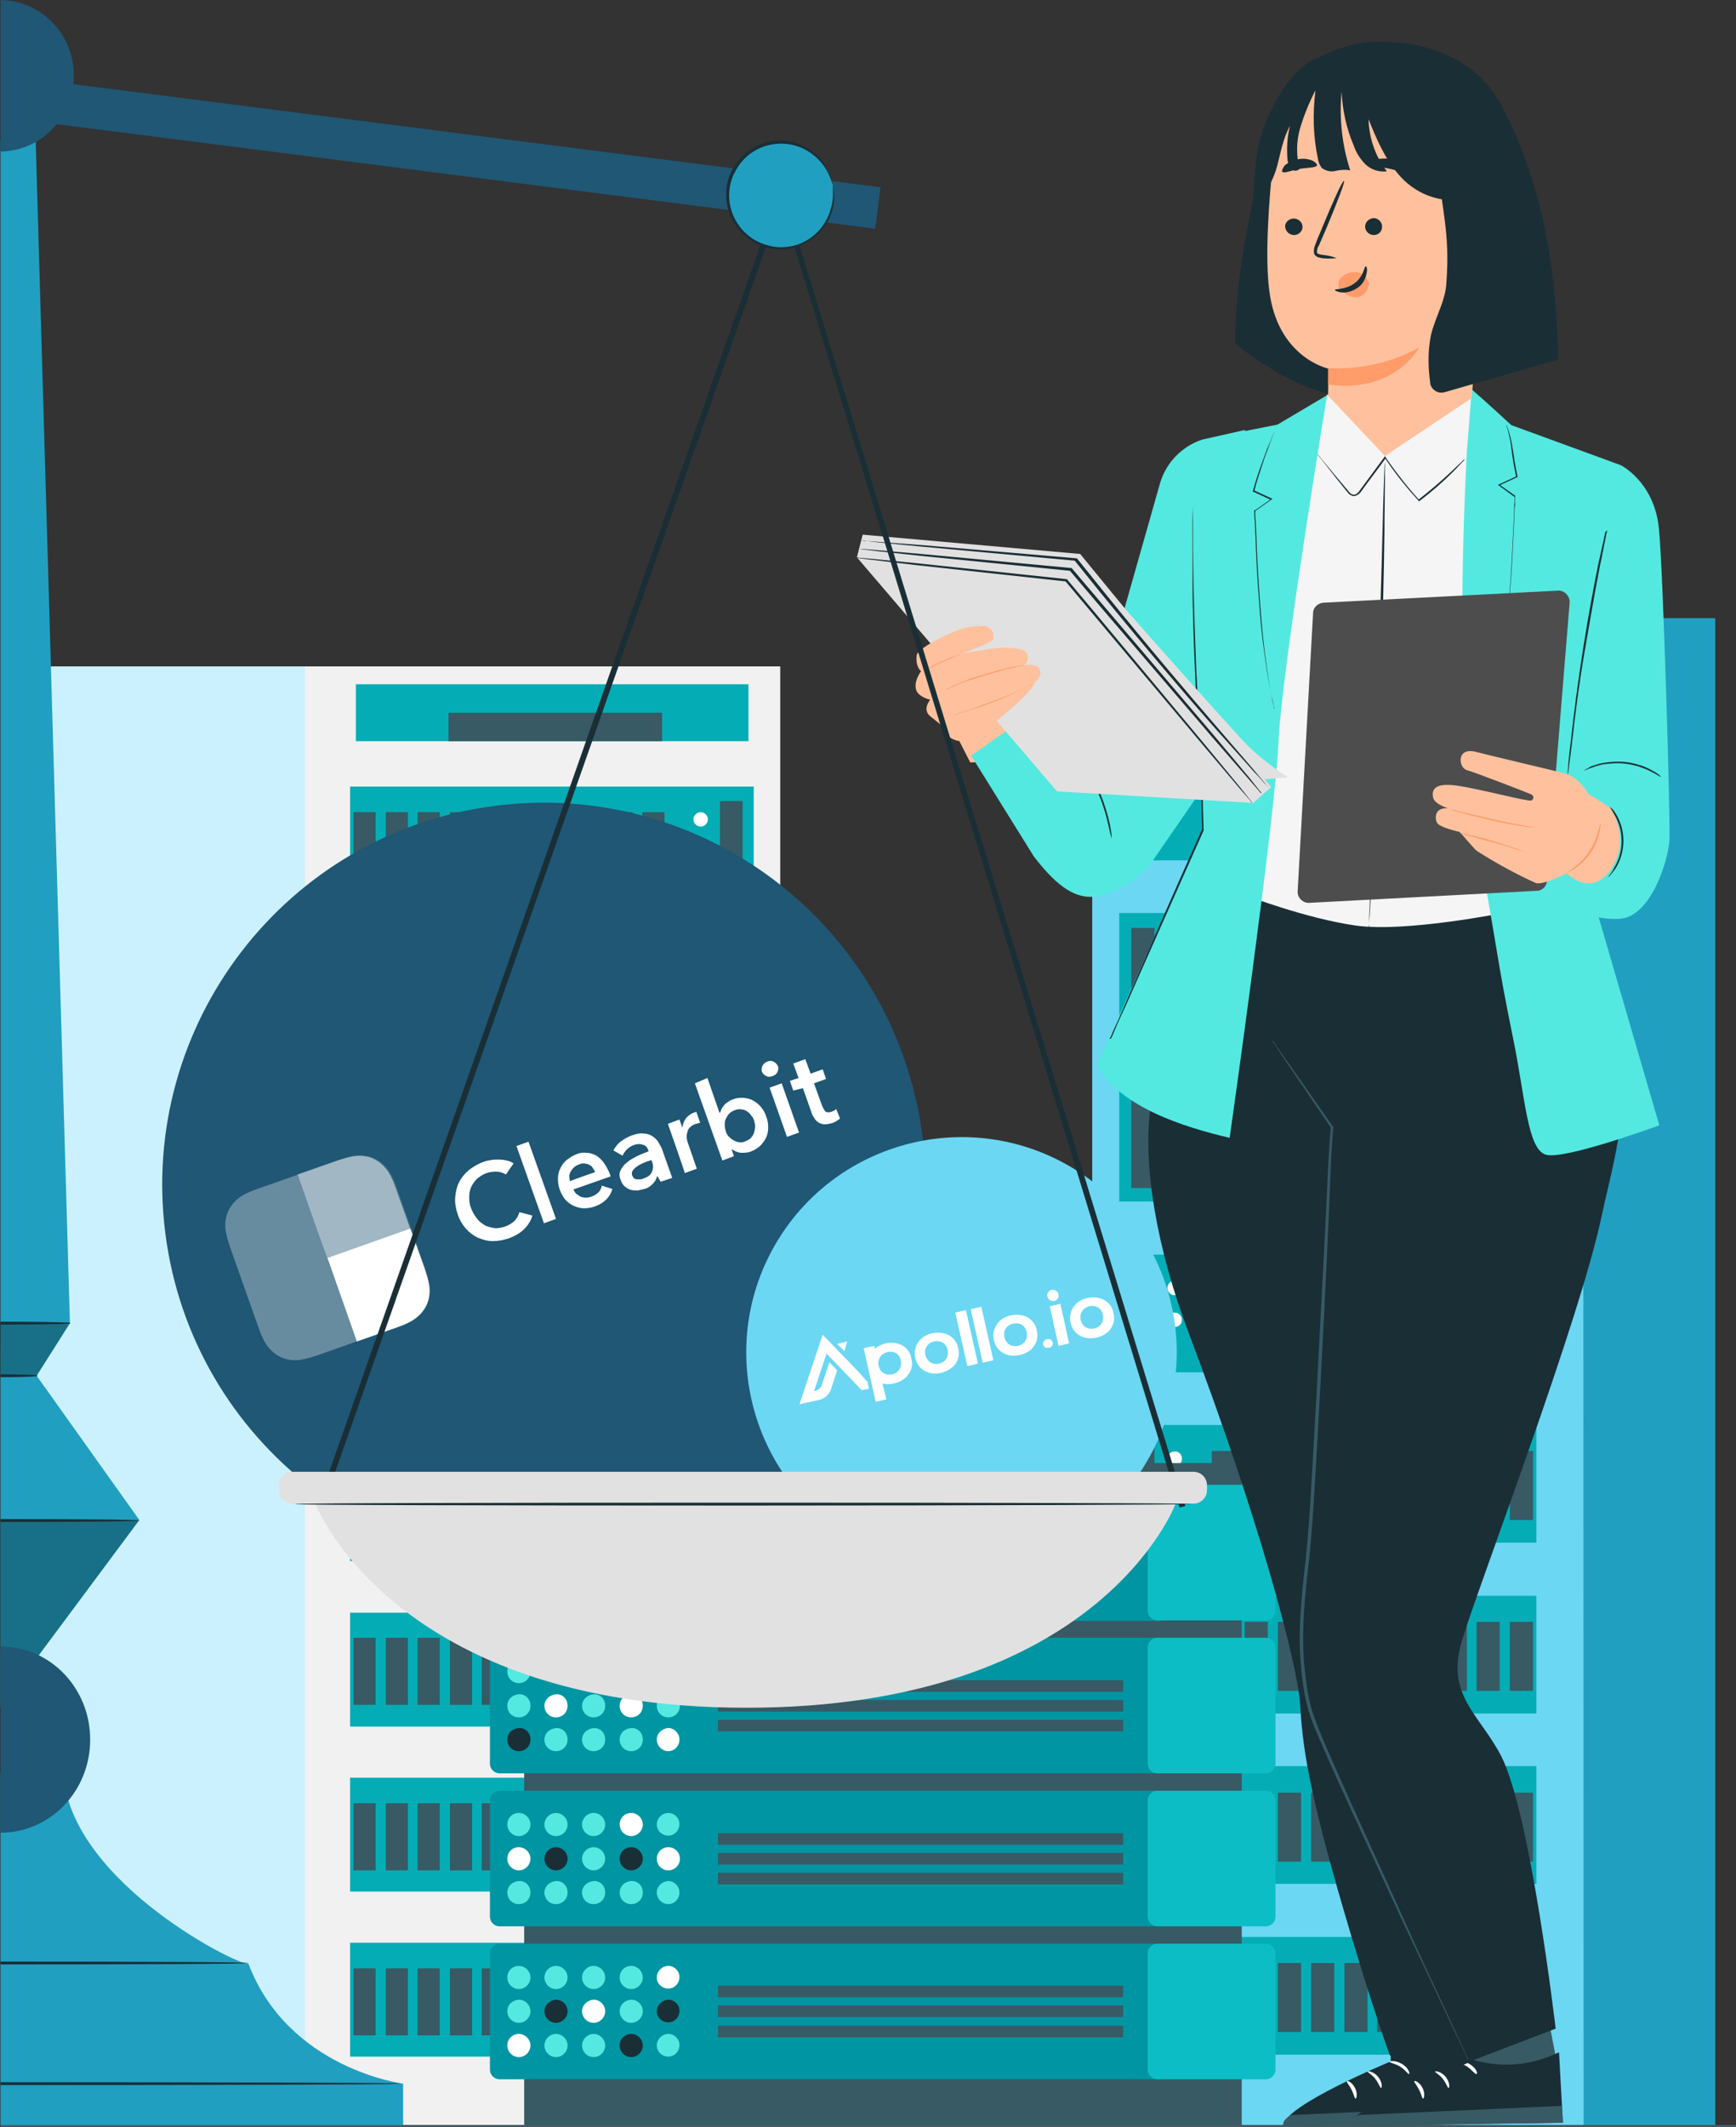 <?xml version="1.0" encoding="UTF-8"?>
<!-- Generator: Adobe Illustrator 28.2.0, SVG Export Plug-In . SVG Version: 6.00 Build 0)  -->
<svg xmlns="http://www.w3.org/2000/svg" xmlns:xlink="http://www.w3.org/1999/xlink" version="1.1" id="Layer_1" x="0px" y="0px" viewBox="0 0 360 440.8" style="enable-background:new 0 0 360 440.8;" xml:space="preserve">
<rect x="0" y="0" width="360" height="440.8" fill="#333333" stroke="none"/>
<style type="text/css">
	.st0{fill:#F1F1F1;}
	.st1{fill:#CBF1FF;}
	.st2{fill:#04ADB6;}
	.st3{fill:#375A64;}
	.st4{fill:#FFFFFF;}
	.st5{fill:#6BD7F3;}
	.st6{fill:#219FC1;}
	.st7{fill:#0095A2;}
	.st8{fill:#0CBDC6;}
	.st9{fill:#53E9E0;}
	.st10{fill:#1A2E35;}
	.st11{fill:#1F5775;}
	.st12{fill:#D0D0D0;fill-opacity:0.2;}
	.st13{opacity:0.5;fill:#FFFFFF;}
	.st14{opacity:0.2;fill:#FFFFFF;}
	.st15{fill:none;stroke:#455A64;stroke-width:0.5;stroke-miterlimit:10;}
	.st16{fill:#FFC19D;}
	.st17{fill:#F5F5F5;}
	.st18{fill:#4D4D4D;}
	.st19{fill:#FF9C6A;}
	.st20{fill:#E1E1E1;}
	.st21{opacity:0.3;enable-background:new    ;}
</style>
<g id="Layer_2_00000124842581018945961740000001286021789057427643_">
	<g id="Layer_1-2">
		<rect x="63.1" y="138.1" class="st0" width="98.7" height="302.3"></rect>
		<polygon class="st1" points="7.3,440.4 63.2,440.4 63.2,138.1 7.3,138.1   "></polygon>
		<rect x="72.6" y="197.3" class="st2" width="83.7" height="23.6"></rect>
		<rect x="149.3" y="200.2" class="st3" width="4.7" height="18"></rect>
		<path class="st4" d="M143.8,204c0,0.8,0.7,1.5,1.5,1.5s1.5-0.7,1.5-1.5s-0.7-1.5-1.5-1.5l0,0C144.5,202.5,143.8,203.2,143.8,204    L143.8,204z"></path>
		<path class="st4" d="M143.8,210.4c0,0.8,0.7,1.5,1.5,1.5s1.5-0.7,1.5-1.5s-0.7-1.5-1.5-1.5l0,0    C144.5,208.9,143.8,209.6,143.8,210.4L143.8,210.4z"></path>
		<rect x="133.2" y="202.5" class="st3" width="4.6" height="13.9"></rect>
		<rect x="126.6" y="202.5" class="st3" width="4.6" height="13.9"></rect>
		<rect x="119.9" y="202.5" class="st3" width="4.6" height="13.9"></rect>
		<rect x="113.3" y="202.5" class="st3" width="4.6" height="13.9"></rect>
		<rect x="106.6" y="202.5" class="st3" width="4.6" height="13.9"></rect>
		<rect x="99.9" y="202.5" class="st3" width="4.6" height="13.9"></rect>
		<rect x="93.3" y="202.5" class="st3" width="4.6" height="13.9"></rect>
		<rect x="86.6" y="202.5" class="st3" width="4.6" height="13.9"></rect>
		<rect x="80" y="202.5" class="st3" width="4.6" height="13.9"></rect>
		<rect x="73.3" y="202.5" class="st3" width="4.6" height="13.9"></rect>
		<rect x="72.6" y="163" class="st2" width="83.7" height="23.6"></rect>
		<rect x="149.3" y="166" class="st3" width="4.7" height="18"></rect>
		<path class="st4" d="M143.8,169.8c0,0.8,0.7,1.5,1.5,1.5s1.5-0.7,1.5-1.5s-0.7-1.5-1.5-1.5l0,0C144.5,168.3,143.8,169,143.8,169.8    L143.8,169.8z"></path>
		<path class="st4" d="M143.8,176.2c0,0.8,0.7,1.5,1.5,1.5s1.5-0.7,1.5-1.5s-0.7-1.5-1.5-1.5l0,0    C144.5,174.7,143.8,175.3,143.8,176.2C143.8,176.1,143.8,176.1,143.8,176.2L143.8,176.2z"></path>
		<rect x="133.2" y="168.3" class="st3" width="4.6" height="13.9"></rect>
		<rect x="126.6" y="168.3" class="st3" width="4.6" height="13.9"></rect>
		<rect x="119.9" y="168.3" class="st3" width="4.6" height="13.9"></rect>
		<rect x="113.3" y="168.3" class="st3" width="4.6" height="13.9"></rect>
		<rect x="106.6" y="168.3" class="st3" width="4.6" height="13.9"></rect>
		<rect x="99.9" y="168.3" class="st3" width="4.6" height="13.9"></rect>
		<rect x="93.3" y="168.3" class="st3" width="4.6" height="13.9"></rect>
		<rect x="86.6" y="168.3" class="st3" width="4.6" height="13.9"></rect>
		<rect x="80" y="168.3" class="st3" width="4.6" height="13.9"></rect>
		<rect x="73.3" y="168.3" class="st3" width="4.6" height="13.9"></rect>
		<rect x="72.6" y="231.5" class="st2" width="83.7" height="23.6"></rect>
		<rect x="149.3" y="234.4" class="st3" width="4.7" height="18"></rect>
		<path class="st4" d="M143.8,238.2c0,0.8,0.7,1.5,1.5,1.5s1.5-0.7,1.5-1.5s-0.7-1.5-1.5-1.5l0,0    C144.5,236.8,143.8,237.4,143.8,238.2L143.8,238.2z"></path>
		<path class="st4" d="M143.8,244.6c0,0.8,0.7,1.5,1.5,1.5s1.5-0.7,1.5-1.5s-0.7-1.5-1.5-1.5l0,0    C144.5,243.1,143.8,243.8,143.8,244.6L143.8,244.6z"></path>
		<rect x="133.2" y="236.8" class="st3" width="4.6" height="13.9"></rect>
		<rect x="126.6" y="236.8" class="st3" width="4.6" height="13.9"></rect>
		<rect x="119.9" y="236.8" class="st3" width="4.6" height="13.9"></rect>
		<rect x="113.3" y="236.8" class="st3" width="4.6" height="13.9"></rect>
		<rect x="106.6" y="236.8" class="st3" width="4.6" height="13.9"></rect>
		<rect x="99.9" y="236.8" class="st3" width="4.6" height="13.9"></rect>
		<rect x="93.3" y="236.8" class="st3" width="4.6" height="13.9"></rect>
		<rect x="86.6" y="236.8" class="st3" width="4.6" height="13.9"></rect>
		<rect x="80" y="236.8" class="st3" width="4.6" height="13.9"></rect>
		<rect x="73.3" y="236.8" class="st3" width="4.6" height="13.9"></rect>
		<rect x="72.6" y="265.7" class="st2" width="83.7" height="23.6"></rect>
		<rect x="149.3" y="268.7" class="st3" width="4.7" height="18"></rect>
		<path class="st4" d="M143.8,272.5c0,0.8,0.7,1.5,1.5,1.5s1.5-0.7,1.5-1.5s-0.7-1.5-1.5-1.5l0,0l0,0    C144.5,271,143.8,271.6,143.8,272.5C143.8,272.4,143.8,272.4,143.8,272.5L143.8,272.5z"></path>
		<path class="st4" d="M143.8,278.9c0,0.8,0.7,1.5,1.5,1.5s1.5-0.7,1.5-1.5s-0.7-1.5-1.5-1.5l0,0l0,0    C144.5,277.4,143.8,278,143.8,278.9z"></path>
		<rect x="133.2" y="271" class="st3" width="4.6" height="13.9"></rect>
		<rect x="126.6" y="271" class="st3" width="4.6" height="13.9"></rect>
		<rect x="119.9" y="271" class="st3" width="4.6" height="13.9"></rect>
		<rect x="113.3" y="271" class="st3" width="4.6" height="13.9"></rect>
		<rect x="106.6" y="271" class="st3" width="4.6" height="13.9"></rect>
		<rect x="99.9" y="271" class="st3" width="4.6" height="13.9"></rect>
		<rect x="93.3" y="271" class="st3" width="4.6" height="13.9"></rect>
		<rect x="86.6" y="271" class="st3" width="4.6" height="13.9"></rect>
		<rect x="80" y="271" class="st3" width="4.6" height="13.9"></rect>
		<rect x="73.3" y="271" class="st3" width="4.6" height="13.9"></rect>
		<rect x="72.6" y="299.9" class="st2" width="83.7" height="23.6"></rect>
		<rect x="149.3" y="302.9" class="st3" width="4.7" height="18"></rect>
		<path class="st4" d="M143.8,306.7c0,0.8,0.7,1.5,1.5,1.5s1.5-0.7,1.5-1.5s-0.7-1.5-1.5-1.5l0,0l0,0    C144.5,305.2,143.8,305.9,143.8,306.7z"></path>
		<path class="st4" d="M143.8,313.1c0,0.8,0.7,1.5,1.5,1.5s1.5-0.7,1.5-1.5s-0.7-1.5-1.5-1.5l0,0l0,0    C144.5,311.6,143.8,312.2,143.8,313.1C143.8,313,143.8,313,143.8,313.1L143.8,313.1z"></path>
		<rect x="133.2" y="305.2" class="st3" width="4.6" height="13.9"></rect>
		<rect x="126.6" y="305.2" class="st3" width="4.6" height="13.9"></rect>
		<rect x="119.9" y="305.2" class="st3" width="4.6" height="13.9"></rect>
		<rect x="113.3" y="305.2" class="st3" width="4.6" height="13.9"></rect>
		<rect x="106.6" y="305.2" class="st3" width="4.6" height="13.9"></rect>
		<rect x="99.9" y="305.2" class="st3" width="4.6" height="13.9"></rect>
		<rect x="93.3" y="305.2" class="st3" width="4.6" height="13.9"></rect>
		<rect x="86.6" y="305.2" class="st3" width="4.6" height="13.9"></rect>
		<rect x="80" y="305.2" class="st3" width="4.6" height="13.9"></rect>
		<rect x="73.3" y="305.2" class="st3" width="4.6" height="13.9"></rect>
		<rect x="72.6" y="334.2" class="st2" width="83.7" height="23.6"></rect>
		<rect x="149.3" y="337.1" class="st3" width="4.7" height="18"></rect>
		<path class="st4" d="M143.8,340.9c0,0.8,0.7,1.5,1.5,1.5s1.5-0.7,1.5-1.5s-0.7-1.5-1.5-1.5l0,0l0,0    C144.5,339.4,143.8,340.1,143.8,340.9z"></path>
		<path class="st4" d="M143.8,347.3c0,0.8,0.7,1.5,1.5,1.5s1.5-0.7,1.5-1.5s-0.7-1.5-1.5-1.5l0,0l0,0    C144.5,345.8,143.8,346.5,143.8,347.3z"></path>
		<rect x="133.2" y="339.4" class="st3" width="4.6" height="13.9"></rect>
		<rect x="126.6" y="339.4" class="st3" width="4.6" height="13.9"></rect>
		<rect x="119.9" y="339.4" class="st3" width="4.6" height="13.9"></rect>
		<rect x="113.3" y="339.4" class="st3" width="4.6" height="13.9"></rect>
		<rect x="106.6" y="339.4" class="st3" width="4.6" height="13.9"></rect>
		<rect x="99.9" y="339.4" class="st3" width="4.6" height="13.9"></rect>
		<rect x="93.3" y="339.4" class="st3" width="4.6" height="13.9"></rect>
		<rect x="86.6" y="339.4" class="st3" width="4.6" height="13.9"></rect>
		<rect x="80" y="339.4" class="st3" width="4.6" height="13.9"></rect>
		<rect x="73.3" y="339.4" class="st3" width="4.6" height="13.9"></rect>
		<rect x="72.6" y="402.6" class="st2" width="83.7" height="23.6"></rect>
		<rect x="149.3" y="405.6" class="st3" width="4.7" height="18"></rect>
		<path class="st4" d="M143.8,409.4c0,0.8,0.7,1.5,1.5,1.5s1.5-0.7,1.5-1.5s-0.7-1.5-1.5-1.5l0,0l0,0    C144.5,407.9,143.8,408.6,143.8,409.4z"></path>
		<path class="st4" d="M143.8,415.8c0,0.8,0.7,1.5,1.5,1.5s1.5-0.7,1.5-1.5s-0.7-1.5-1.5-1.5l0,0l0,0    C144.5,414.3,143.8,414.9,143.8,415.8C143.8,415.7,143.8,415.7,143.8,415.8L143.8,415.8z"></path>
		<rect x="133.2" y="407.9" class="st3" width="4.6" height="13.9"></rect>
		<rect x="126.6" y="407.9" class="st3" width="4.6" height="13.9"></rect>
		<rect x="119.9" y="407.9" class="st3" width="4.6" height="13.9"></rect>
		<rect x="113.3" y="407.9" class="st3" width="4.6" height="13.9"></rect>
		<rect x="106.6" y="407.9" class="st3" width="4.6" height="13.9"></rect>
		<rect x="99.9" y="407.9" class="st3" width="4.6" height="13.9"></rect>
		<rect x="93.3" y="407.9" class="st3" width="4.6" height="13.9"></rect>
		<rect x="86.6" y="407.9" class="st3" width="4.6" height="13.9"></rect>
		<rect x="80" y="407.9" class="st3" width="4.6" height="13.9"></rect>
		<rect x="73.3" y="407.9" class="st3" width="4.6" height="13.9"></rect>
		<rect x="72.6" y="368.4" class="st2" width="83.7" height="23.6"></rect>
		<rect x="149.3" y="371.4" class="st3" width="4.7" height="18"></rect>
		<path class="st4" d="M143.8,375.1c0,0.8,0.7,1.5,1.5,1.5s1.5-0.7,1.5-1.5s-0.7-1.5-1.5-1.5l0,0l0,0    C144.5,373.7,143.8,374.3,143.8,375.1L143.8,375.1L143.8,375.1z"></path>
		<path class="st4" d="M143.8,381.5c0,0.8,0.7,1.5,1.5,1.5s1.5-0.7,1.5-1.5s-0.7-1.5-1.5-1.5l0,0l0,0    C144.5,380,143.8,380.7,143.8,381.5z"></path>
		<rect x="133.2" y="373.7" class="st3" width="4.6" height="13.9"></rect>
		<rect x="126.6" y="373.7" class="st3" width="4.6" height="13.9"></rect>
		<rect x="119.9" y="373.7" class="st3" width="4.6" height="13.9"></rect>
		<rect x="113.3" y="373.7" class="st3" width="4.6" height="13.9"></rect>
		<rect x="106.6" y="373.7" class="st3" width="4.6" height="13.9"></rect>
		<rect x="99.9" y="373.7" class="st3" width="4.6" height="13.9"></rect>
		<rect x="93.3" y="373.7" class="st3" width="4.6" height="13.9"></rect>
		<rect x="86.6" y="373.7" class="st3" width="4.6" height="13.9"></rect>
		<rect x="80" y="373.7" class="st3" width="4.6" height="13.9"></rect>
		<rect x="73.3" y="373.7" class="st3" width="4.6" height="13.9"></rect>
		<rect x="73.8" y="141.8" class="st2" width="81.4" height="11.8"></rect>
		<rect x="93" y="147.7" class="st3" width="44.3" height="5.9"></rect>
		<rect x="226.5" y="128.1" class="st5" width="102" height="312.3"></rect>
		<polygon class="st6" points="355.7,440.4 328.4,440.4 328.3,128.1 355.7,128.1   "></polygon>
		<rect x="232.1" y="189.2" class="st2" width="86.5" height="24.4"></rect>
		<rect x="234.6" y="192.3" class="st3" width="4.8" height="18.6"></rect>
		<path class="st4" d="M245.1,196.2c0,0.9-0.7,1.5-1.5,1.5s-1.5-0.7-1.5-1.5c0-0.9,0.7-1.5,1.5-1.5l0,0l0,0    C244.4,194.7,245.1,195.4,245.1,196.2z"></path>
		<path class="st4" d="M245.1,202.8c0,0.9-0.7,1.5-1.5,1.5s-1.5-0.7-1.5-1.5c0-0.9,0.7-1.5,1.5-1.5l0,0l0,0    C244.4,201.2,245.1,201.9,245.1,202.8z"></path>
		<rect x="251.3" y="194.7" class="st3" width="4.8" height="14.3"></rect>
		<rect x="258.1" y="194.7" class="st3" width="4.8" height="14.3"></rect>
		<rect x="265" y="194.7" class="st3" width="4.8" height="14.3"></rect>
		<rect x="271.9" y="194.7" class="st3" width="4.8" height="14.3"></rect>
		<rect x="278.8" y="194.7" class="st3" width="4.8" height="14.3"></rect>
		<rect x="285.6" y="194.7" class="st3" width="4.8" height="14.3"></rect>
		<rect x="292.5" y="194.7" class="st3" width="4.8" height="14.3"></rect>
		<rect x="299.4" y="194.7" class="st3" width="4.8" height="14.3"></rect>
		<rect x="306.2" y="194.7" class="st3" width="4.8" height="14.3"></rect>
		<rect x="313.1" y="194.7" class="st3" width="4.8" height="14.3"></rect>
		<rect x="232.1" y="153.9" class="st2" width="86.5" height="24.4"></rect>
		<rect x="234.6" y="156.9" class="st3" width="4.8" height="18.6"></rect>
		<path class="st4" d="M245.1,160.9c0,0.9-0.7,1.5-1.5,1.5s-1.5-0.7-1.5-1.5c0-0.9,0.7-1.5,1.5-1.5l0,0l0,0    C244.4,159.3,245.1,160,245.1,160.9z"></path>
		<path class="st4" d="M245.1,167.4c0,0.9-0.7,1.5-1.5,1.5s-1.5-0.7-1.5-1.5c0-0.9,0.7-1.5,1.5-1.5l0,0l0,0    C244.4,165.9,245.1,166.6,245.1,167.4z"></path>
		<rect x="251.3" y="159.3" class="st3" width="4.8" height="14.3"></rect>
		<rect x="258.1" y="159.3" class="st3" width="4.8" height="14.3"></rect>
		<rect x="265" y="159.3" class="st3" width="4.8" height="14.3"></rect>
		<rect x="271.9" y="159.3" class="st3" width="4.8" height="14.3"></rect>
		<rect x="278.8" y="159.3" class="st3" width="4.8" height="14.3"></rect>
		<rect x="285.6" y="159.3" class="st3" width="4.8" height="14.3"></rect>
		<rect x="292.5" y="159.3" class="st3" width="4.8" height="14.3"></rect>
		<rect x="299.4" y="159.3" class="st3" width="4.8" height="14.3"></rect>
		<rect x="306.2" y="159.3" class="st3" width="4.8" height="14.3"></rect>
		<rect x="313.1" y="159.3" class="st3" width="4.8" height="14.3"></rect>
		<rect x="232.1" y="224.6" class="st2" width="86.5" height="24.4"></rect>
		<rect x="234.6" y="227.6" class="st3" width="4.8" height="18.6"></rect>
		<path class="st4" d="M245.1,231.5c0,0.9-0.7,1.5-1.5,1.5s-1.5-0.7-1.5-1.5c0-0.9,0.7-1.5,1.5-1.5l0,0l0,0    C244.4,230,245.1,230.7,245.1,231.5z"></path>
		<path class="st4" d="M245.1,238.1c0,0.9-0.7,1.5-1.5,1.5s-1.5-0.7-1.5-1.5c0-0.9,0.7-1.5,1.5-1.5l0,0l0,0    C244.4,236.6,245.1,237.3,245.1,238.1z"></path>
		<rect x="251.3" y="230" class="st3" width="4.8" height="14.3"></rect>
		<rect x="258.1" y="230" class="st3" width="4.8" height="14.3"></rect>
		<rect x="265" y="230" class="st3" width="4.8" height="14.3"></rect>
		<rect x="271.9" y="230" class="st3" width="4.8" height="14.3"></rect>
		<rect x="278.8" y="230" class="st3" width="4.8" height="14.3"></rect>
		<rect x="285.6" y="230" class="st3" width="4.8" height="14.3"></rect>
		<rect x="292.5" y="230" class="st3" width="4.8" height="14.3"></rect>
		<rect x="299.4" y="230" class="st3" width="4.8" height="14.3"></rect>
		<rect x="306.2" y="230" class="st3" width="4.8" height="14.3"></rect>
		<rect x="313.1" y="230" class="st3" width="4.8" height="14.3"></rect>
		<rect x="232.1" y="260" class="st2" width="86.5" height="24.4"></rect>
		<rect x="234.6" y="263" class="st3" width="4.8" height="18.6"></rect>
		<path class="st4" d="M245.1,266.9c0,0.9-0.7,1.5-1.5,1.5c-0.9,0-1.5-0.7-1.5-1.5c0-0.9,0.7-1.5,1.5-1.5l0,0    C244.4,265.4,245.1,266.1,245.1,266.9L245.1,266.9L245.1,266.9z"></path>
		<path class="st4" d="M245.1,273.5c0,0.9-0.7,1.5-1.5,1.5c-0.9,0-1.5-0.7-1.5-1.5c0-0.9,0.7-1.5,1.5-1.5l0,0    C244.4,272,245.1,272.7,245.1,273.5L245.1,273.5z"></path>
		<rect x="251.3" y="265.4" class="st3" width="4.8" height="14.3"></rect>
		<rect x="258.1" y="265.4" class="st3" width="4.8" height="14.3"></rect>
		<rect x="265" y="265.4" class="st3" width="4.8" height="14.3"></rect>
		<rect x="271.9" y="265.4" class="st3" width="4.8" height="14.3"></rect>
		<rect x="278.8" y="265.4" class="st3" width="4.8" height="14.3"></rect>
		<rect x="285.6" y="265.4" class="st3" width="4.8" height="14.3"></rect>
		<rect x="292.5" y="265.4" class="st3" width="4.8" height="14.3"></rect>
		<rect x="299.4" y="265.4" class="st3" width="4.8" height="14.3"></rect>
		<rect x="306.2" y="265.4" class="st3" width="4.8" height="14.3"></rect>
		<rect x="313.1" y="265.4" class="st3" width="4.8" height="14.3"></rect>
		<rect x="232.1" y="295.3" class="st2" width="86.5" height="24.4"></rect>
		<rect x="234.6" y="298.4" class="st3" width="4.8" height="18.6"></rect>
		<path class="st4" d="M245.1,302.3c0,0.9-0.7,1.5-1.5,1.5c-0.9,0-1.5-0.7-1.5-1.5c0-0.9,0.7-1.5,1.5-1.5l0,0    C244.4,300.7,245.1,301.4,245.1,302.3L245.1,302.3z"></path>
		<path class="st4" d="M245.1,308.9c0,0.9-0.7,1.5-1.5,1.5c-0.9,0-1.5-0.7-1.5-1.5c0-0.9,0.7-1.5,1.5-1.5l0,0    C244.4,307.3,245.1,308,245.1,308.9L245.1,308.9z"></path>
		<rect x="251.3" y="300.7" class="st3" width="4.8" height="14.3"></rect>
		<rect x="258.1" y="300.7" class="st3" width="4.8" height="14.3"></rect>
		<rect x="265" y="300.7" class="st3" width="4.8" height="14.3"></rect>
		<rect x="271.9" y="300.7" class="st3" width="4.8" height="14.3"></rect>
		<rect x="278.8" y="300.7" class="st3" width="4.8" height="14.3"></rect>
		<rect x="285.6" y="300.7" class="st3" width="4.8" height="14.3"></rect>
		<rect x="292.5" y="300.7" class="st3" width="4.8" height="14.3"></rect>
		<rect x="299.4" y="300.7" class="st3" width="4.8" height="14.3"></rect>
		<rect x="306.2" y="300.7" class="st3" width="4.8" height="14.3"></rect>
		<rect x="313.1" y="300.7" class="st3" width="4.8" height="14.3"></rect>
		<rect x="232.1" y="330.7" class="st2" width="86.5" height="24.4"></rect>
		<rect x="234.6" y="333.7" class="st3" width="4.8" height="18.6"></rect>
		<path class="st4" d="M245.1,337.6c0,0.9-0.7,1.5-1.5,1.5c-0.9,0-1.5-0.7-1.5-1.5c0-0.9,0.7-1.5,1.5-1.5l0,0    C244.4,336.1,245.1,336.8,245.1,337.6L245.1,337.6z"></path>
		<path class="st4" d="M245.1,344.2c0,0.9-0.7,1.5-1.5,1.5c-0.9,0-1.5-0.7-1.5-1.5c0-0.9,0.7-1.5,1.5-1.5l0,0    C244.4,342.7,245.1,343.4,245.1,344.2L245.1,344.2L245.1,344.2z"></path>
		<rect x="251.3" y="336.1" class="st3" width="4.8" height="14.3"></rect>
		<rect x="258.1" y="336.1" class="st3" width="4.8" height="14.3"></rect>
		<rect x="265" y="336.1" class="st3" width="4.8" height="14.3"></rect>
		<rect x="271.9" y="336.1" class="st3" width="4.8" height="14.3"></rect>
		<rect x="278.8" y="336.1" class="st3" width="4.8" height="14.3"></rect>
		<rect x="285.6" y="336.1" class="st3" width="4.8" height="14.3"></rect>
		<rect x="292.5" y="336.1" class="st3" width="4.8" height="14.3"></rect>
		<rect x="299.4" y="336.1" class="st3" width="4.8" height="14.3"></rect>
		<rect x="306.2" y="336.1" class="st3" width="4.8" height="14.3"></rect>
		<rect x="313.1" y="336.1" class="st3" width="4.8" height="14.3"></rect>
		<rect x="232.1" y="401.4" class="st2" width="86.5" height="24.4"></rect>
		<rect x="234.6" y="404.4" class="st3" width="4.8" height="18.6"></rect>
		<path class="st4" d="M245.1,408.4c0,0.9-0.7,1.5-1.5,1.5c-0.9,0-1.5-0.7-1.5-1.5c0-0.9,0.7-1.5,1.5-1.5l0,0    C244.4,406.8,245.1,407.5,245.1,408.4L245.1,408.4z"></path>
		<path class="st4" d="M245.1,414.9c0,0.9-0.7,1.5-1.5,1.5c-0.9,0-1.5-0.7-1.5-1.5c0-0.9,0.7-1.5,1.5-1.5l0,0    C244.4,413.4,245.1,414.1,245.1,414.9L245.1,414.9z"></path>
		<rect x="251.3" y="406.8" class="st3" width="4.8" height="14.3"></rect>
		<rect x="258.1" y="406.8" class="st3" width="4.8" height="14.3"></rect>
		<rect x="265" y="406.8" class="st3" width="4.8" height="14.3"></rect>
		<rect x="271.9" y="406.8" class="st3" width="4.8" height="14.3"></rect>
		<rect x="278.8" y="406.8" class="st3" width="4.8" height="14.3"></rect>
		<rect x="285.6" y="406.8" class="st3" width="4.8" height="14.3"></rect>
		<rect x="292.5" y="406.8" class="st3" width="4.8" height="14.3"></rect>
		<rect x="299.4" y="406.8" class="st3" width="4.8" height="14.3"></rect>
		<rect x="306.2" y="406.8" class="st3" width="4.8" height="14.3"></rect>
		<rect x="313.1" y="406.8" class="st3" width="4.8" height="14.3"></rect>
		<rect x="232.1" y="366" class="st2" width="86.5" height="24.4"></rect>
		<rect x="234.6" y="369.1" class="st3" width="4.8" height="18.6"></rect>
		<path class="st4" d="M245.1,373c0,0.9-0.7,1.5-1.5,1.5c-0.9,0-1.5-0.7-1.5-1.5c0-0.9,0.7-1.5,1.5-1.5l0,0    C244.4,371.5,245.1,372.1,245.1,373L245.1,373z"></path>
		<path class="st4" d="M245.1,379.6c0,0.9-0.7,1.5-1.5,1.5c-0.9,0-1.5-0.7-1.5-1.5c0-0.9,0.7-1.5,1.5-1.5l0,0    C244.4,378,245.1,378.7,245.1,379.6L245.1,379.6z"></path>
		<rect x="251.3" y="371.5" class="st3" width="4.8" height="14.3"></rect>
		<rect x="258.1" y="371.5" class="st3" width="4.8" height="14.3"></rect>
		<rect x="265" y="371.5" class="st3" width="4.8" height="14.3"></rect>
		<rect x="271.9" y="371.5" class="st3" width="4.8" height="14.3"></rect>
		<rect x="278.8" y="371.5" class="st3" width="4.8" height="14.3"></rect>
		<rect x="285.6" y="371.5" class="st3" width="4.8" height="14.3"></rect>
		<rect x="292.5" y="371.5" class="st3" width="4.8" height="14.3"></rect>
		<rect x="299.4" y="371.5" class="st3" width="4.8" height="14.3"></rect>
		<rect x="306.2" y="371.5" class="st3" width="4.8" height="14.3"></rect>
		<rect x="313.1" y="371.5" class="st3" width="4.8" height="14.3"></rect>
		<rect x="233.3" y="131.9" class="st2" width="84.1" height="12.2"></rect>
		<rect x="251.8" y="138.1" class="st3" width="45.8" height="6.1"></rect>
		<rect x="108.7" y="303.2" class="st3" width="148.8" height="137.3"></rect>
		<path class="st7" d="M240.8,335.9H103.6c-1.1,0-2-0.9-2-2v-24.1c0-1.1,0.9-2,2-2h137.2L240.8,335.9L240.8,335.9z"></path>
		<path class="st8" d="M240,307.7h22.5c1.1,0,2,0.9,2,2v24.1c0,1.1-0.9,2-2,2H240c-1.1,0-2-0.9-2-2v-24.1    C238,308.6,238.9,307.7,240,307.7z"></path>
		<rect x="148.9" y="316.5" class="st3" width="84" height="2.4"></rect>
		<rect x="148.9" y="320.6" class="st3" width="84" height="2.4"></rect>
		<rect x="148.9" y="324.7" class="st3" width="84" height="2.4"></rect>
		<path class="st9" d="M136.2,314.7c0,1.3,1.1,2.4,2.4,2.4c1.3,0,2.3-1.1,2.3-2.4s-1.1-2.4-2.3-2.4l0,0    C137.3,312.4,136.2,313.4,136.2,314.7L136.2,314.7z"></path>
		<path class="st9" d="M128.5,314.7c0,1.3,1,2.4,2.4,2.4c1.3,0,2.4-1,2.4-2.4s-1-2.4-2.3-2.4l0,0    C129.5,312.4,128.5,313.4,128.5,314.7L128.5,314.7z"></path>
		<path class="st10" d="M120.7,314.7c0,1.3,1,2.4,2.4,2.4c1.3,0,2.4-1,2.4-2.4s-1-2.4-2.3-2.4l0,0    C121.8,312.4,120.7,313.4,120.7,314.7L120.7,314.7z"></path>
		<path class="st9" d="M112.9,314.7c0,1.3,1,2.4,2.4,2.4c1.3,0,2.4-1,2.4-2.4s-1-2.4-2.3-2.4l0,0C114,312.4,112.9,313.4,112.9,314.7    L112.9,314.7z"></path>
		<path class="st4" d="M105.2,314.7c0,1.3,1,2.4,2.4,2.4c1.3,0,2.4-1,2.4-2.4s-1-2.4-2.3-2.4l0,0    C106.2,312.4,105.2,313.4,105.2,314.7L105.2,314.7z"></path>
		<path class="st9" d="M136.2,321.8c0,1.3,1.1,2.4,2.4,2.4c1.3,0,2.3-1.1,2.3-2.4s-1.1-2.4-2.3-2.4l0,0    C137.3,319.4,136.2,320.5,136.2,321.8L136.2,321.8z"></path>
		<path class="st4" d="M128.5,321.8c0,1.3,1,2.4,2.4,2.4c1.3,0,2.4-1,2.4-2.4s-1-2.4-2.3-2.4l0,0    C129.5,319.4,128.5,320.5,128.5,321.8L128.5,321.8z"></path>
		<path class="st9" d="M120.7,321.8c0,1.3,1,2.4,2.4,2.4c1.3,0,2.4-1,2.4-2.4s-1-2.4-2.3-2.4l0,0    C121.8,319.4,120.7,320.5,120.7,321.8L120.7,321.8z"></path>
		<path class="st4" d="M112.9,321.8c0,1.3,1,2.4,2.4,2.4c1.3,0,2.4-1,2.4-2.4s-1-2.4-2.3-2.4l0,0C114,319.4,112.9,320.5,112.9,321.8    L112.9,321.8z"></path>
		<path class="st9" d="M105.2,321.8c0,1.3,1,2.4,2.4,2.4c1.3,0,2.4-1,2.4-2.4s-1-2.4-2.3-2.4l0,0    C106.2,319.4,105.2,320.5,105.2,321.8L105.2,321.8z"></path>
		<path class="st4" d="M136.2,328.9c0,1.3,1.1,2.4,2.4,2.4c1.3,0,2.3-1.1,2.3-2.4s-1.1-2.4-2.3-2.4l0,0    C137.3,326.5,136.2,327.6,136.2,328.9L136.2,328.9z"></path>
		<path class="st9" d="M128.5,328.9c0,1.3,1,2.4,2.4,2.4c1.3,0,2.4-1,2.4-2.4s-1-2.4-2.3-2.4l0,0    C129.5,326.5,128.5,327.5,128.5,328.9C128.5,328.8,128.5,328.9,128.5,328.9z"></path>
		<path class="st9" d="M120.7,328.9c0,1.3,1,2.4,2.4,2.4c1.3,0,2.4-1,2.4-2.4s-1-2.4-2.3-2.4l0,0    C121.8,326.5,120.7,327.5,120.7,328.9C120.7,328.8,120.7,328.9,120.7,328.9z"></path>
		<path class="st9" d="M112.9,328.9c0,1.3,1,2.4,2.4,2.4c1.3,0,2.4-1,2.4-2.4s-1-2.4-2.3-2.4l0,0C114,326.5,112.9,327.6,112.9,328.9    L112.9,328.9z"></path>
		<path class="st10" d="M105.2,328.9c0,1.3,1,2.4,2.4,2.4c1.3,0,2.4-1,2.4-2.4s-1-2.4-2.3-2.4l0,0    C106.2,326.5,105.2,327.6,105.2,328.9L105.2,328.9z"></path>
		<path class="st7" d="M240.8,367.5H103.6c-1.1,0-2-0.9-2-2v-24.1c0-1.1,0.9-2,2-2h137.2L240.8,367.5L240.8,367.5z"></path>
		<path class="st8" d="M240,339.4h22.5c1.1,0,2,0.9,2,2v24.1c0,1.1-0.9,2-2,2H240c-1.1,0-2-0.9-2-2v-24.1    C238,340.3,238.9,339.4,240,339.4z"></path>
		<rect x="148.9" y="348.2" class="st3" width="84" height="2.4"></rect>
		<rect x="148.9" y="352.3" class="st3" width="84" height="2.4"></rect>
		<rect x="148.9" y="356.4" class="st3" width="84" height="2.4"></rect>
		<path class="st9" d="M136.2,346.4c0,1.3,1.1,2.4,2.4,2.4c1.3,0,2.3-1.1,2.3-2.4s-1.1-2.4-2.3-2.4l0,0    C137.3,344.1,136.2,345.1,136.2,346.4L136.2,346.4z"></path>
		<path class="st10" d="M128.5,346.4c0,1.3,1,2.4,2.4,2.4c1.3,0,2.4-1,2.4-2.4s-1-2.4-2.3-2.4l0,0    C129.5,344.1,128.5,345.1,128.5,346.4L128.5,346.4z"></path>
		<path class="st9" d="M120.7,346.4c0,1.3,1,2.4,2.4,2.4c1.3,0,2.4-1,2.4-2.4s-1-2.4-2.3-2.4l0,0    C121.8,344.1,120.7,345.1,120.7,346.4L120.7,346.4z"></path>
		<path class="st9" d="M112.9,346.4c0,1.3,1,2.4,2.4,2.4c1.3,0,2.4-1,2.4-2.4s-1-2.4-2.3-2.4l0,0C114,344.1,112.9,345.1,112.9,346.4    L112.9,346.4z"></path>
		<path class="st9" d="M105.2,346.4c0,1.3,1,2.4,2.4,2.4c1.3,0,2.4-1,2.4-2.4s-1-2.4-2.3-2.4l0,0    C106.2,344.1,105.2,345.1,105.2,346.4L105.2,346.4z"></path>
		<circle class="st9" cx="138.6" cy="353.5" r="2.4"></circle>
		<path class="st4" d="M128.5,353.5c0,1.3,1,2.4,2.4,2.4c1.3,0,2.4-1,2.4-2.4s-1-2.4-2.3-2.4l0,0    C129.5,351.2,128.5,352.2,128.5,353.5L128.5,353.5z"></path>
		<path class="st9" d="M120.7,353.5c0,1.3,1,2.4,2.4,2.4c1.3,0,2.4-1,2.4-2.4s-1-2.4-2.3-2.4l0,0    C121.8,351.2,120.7,352.2,120.7,353.5L120.7,353.5z"></path>
		<path class="st4" d="M112.9,353.5c0,1.3,1,2.4,2.4,2.4c1.3,0,2.4-1,2.4-2.4s-1-2.4-2.3-2.4l0,0C114,351.2,112.9,352.2,112.9,353.5    L112.9,353.5z"></path>
		<path class="st9" d="M105.2,353.5c0,1.3,1,2.4,2.4,2.4c1.3,0,2.4-1,2.4-2.4s-1-2.4-2.3-2.4l0,0    C106.2,351.2,105.2,352.2,105.2,353.5L105.2,353.5z"></path>
		<path class="st4" d="M136.2,360.5c0,1.3,1.1,2.4,2.4,2.4c1.3,0,2.3-1.1,2.3-2.4s-1.1-2.4-2.3-2.4l0,0    C137.3,358.2,136.2,359.2,136.2,360.5L136.2,360.5z"></path>
		<path class="st9" d="M128.5,360.5c0,1.3,1,2.4,2.4,2.4c1.3,0,2.4-1,2.4-2.4s-1-2.4-2.3-2.4l0,0    C129.5,358.2,128.5,359.2,128.5,360.5L128.5,360.5z"></path>
		<path class="st9" d="M120.7,360.5c0,1.3,1,2.4,2.4,2.4c1.3,0,2.4-1,2.4-2.4s-1-2.4-2.3-2.4l0,0    C121.8,358.2,120.7,359.2,120.7,360.5L120.7,360.5z"></path>
		<path class="st9" d="M112.9,360.5c0,1.3,1,2.4,2.4,2.4c1.3,0,2.4-1,2.4-2.4s-1-2.4-2.3-2.4l0,0C114,358.2,112.9,359.2,112.9,360.5    L112.9,360.5z"></path>
		<path class="st10" d="M105.2,360.5c0,1.3,1,2.4,2.4,2.4c1.3,0,2.4-1,2.4-2.4s-1-2.4-2.3-2.4l0,0    C106.2,358.2,105.2,359.2,105.2,360.5L105.2,360.5z"></path>
		<path class="st7" d="M240.8,399.2H103.6c-1.1,0-2-0.9-2-2v-24.1c0-1.1,0.9-2,2-2h137.2L240.8,399.2L240.8,399.2z"></path>
		<path class="st8" d="M240,371.1h22.5c1.1,0,2,0.9,2,2v24.1c0,1.1-0.9,2-2,2H240c-1.1,0-2-0.9-2-2v-24.1    C238,372,238.9,371.1,240,371.1z"></path>
		<rect x="148.9" y="379.9" class="st3" width="84" height="2.4"></rect>
		<rect x="148.9" y="384" class="st3" width="84" height="2.4"></rect>
		<rect x="148.9" y="388.1" class="st3" width="84" height="2.4"></rect>
		<path class="st9" d="M136.2,378.1c0,1.3,1.1,2.3,2.4,2.3c1.3,0,2.3-1.1,2.3-2.4s-1.1-2.3-2.3-2.3    C137.3,375.7,136.2,376.8,136.2,378.1L136.2,378.1z"></path>
		<path class="st4" d="M128.5,378.1c0,1.3,1.1,2.4,2.4,2.4s2.4-1.1,2.4-2.4s-1.1-2.4-2.4-2.4l0,0l0,0    C129.5,375.7,128.5,376.8,128.5,378.1L128.5,378.1L128.5,378.1z"></path>
		<path class="st9" d="M120.7,378.1c0,1.3,1.1,2.4,2.4,2.4s2.4-1.1,2.4-2.4s-1.1-2.4-2.4-2.4l0,0l0,0    C121.8,375.7,120.7,376.8,120.7,378.1L120.7,378.1L120.7,378.1z"></path>
		<path class="st9" d="M112.9,378.1c0,1.3,1.1,2.4,2.4,2.4s2.4-1.1,2.4-2.4s-1.1-2.4-2.4-2.4l0,0l0,0    C114,375.7,112.9,376.8,112.9,378.1z"></path>
		<path class="st9" d="M105.2,378.1c0,1.3,1.1,2.4,2.4,2.4s2.4-1.1,2.4-2.4s-1.1-2.4-2.4-2.4l0,0l0,0    C106.2,375.7,105.2,376.8,105.2,378.1z"></path>
		<circle class="st4" cx="138.6" cy="385.2" r="2.4"></circle>
		<path class="st10" d="M128.5,385.2c0,1.3,1.1,2.4,2.4,2.4s2.4-1.1,2.4-2.4s-1.1-2.4-2.4-2.4l0,0l0,0    C129.5,382.8,128.5,383.9,128.5,385.2L128.5,385.2L128.5,385.2z"></path>
		<path class="st9" d="M120.7,385.2c0,1.3,1.1,2.4,2.4,2.4s2.4-1.1,2.4-2.4s-1.1-2.4-2.4-2.4l0,0l0,0    C121.8,382.8,120.7,383.9,120.7,385.2L120.7,385.2L120.7,385.2z"></path>
		<path class="st10" d="M112.9,385.2c0,1.3,1.1,2.4,2.4,2.4s2.4-1.1,2.4-2.4s-1.1-2.4-2.4-2.4l0,0l0,0    C114,382.8,112.9,383.9,112.9,385.2z"></path>
		<path class="st4" d="M105.2,385.2c0,1.3,1.1,2.4,2.4,2.4s2.4-1.1,2.4-2.4s-1.1-2.4-2.4-2.4l0,0l0,0    C106.2,382.8,105.2,383.9,105.2,385.2z"></path>
		<path class="st9" d="M136.2,392.2c0,1.3,1.1,2.4,2.4,2.4c1.3,0,2.3-1.1,2.3-2.4s-1.1-2.4-2.3-2.4l0,0    C137.3,389.9,136.2,390.9,136.2,392.2L136.2,392.2z"></path>
		<path class="st9" d="M128.5,392.2c0,1.3,1,2.4,2.4,2.4c1.3,0,2.4-1,2.4-2.4s-1-2.4-2.3-2.4l0,0    C129.5,389.9,128.5,390.9,128.5,392.2L128.5,392.2z"></path>
		<path class="st9" d="M120.7,392.2c0,1.3,1,2.4,2.4,2.4c1.3,0,2.4-1,2.4-2.4s-1-2.4-2.3-2.4l0,0    C121.8,389.9,120.7,390.9,120.7,392.2L120.7,392.2z"></path>
		<path class="st9" d="M112.9,392.2c0,1.3,1,2.4,2.4,2.4c1.3,0,2.4-1,2.4-2.4s-1-2.4-2.3-2.4l0,0C114,389.9,112.9,390.9,112.9,392.2    L112.9,392.2z"></path>
		<path class="st9" d="M105.2,392.2c0,1.3,1,2.4,2.4,2.4c1.3,0,2.4-1,2.4-2.4s-1-2.4-2.3-2.4l0,0    C106.2,389.9,105.2,390.9,105.2,392.2L105.2,392.2z"></path>
		<path class="st7" d="M240.8,430.9H103.6c-1.1,0-2-0.9-2-2v-24.1c0-1.1,0.9-2,2-2h137.2L240.8,430.9L240.8,430.9z"></path>
		<path class="st8" d="M240,402.8h22.5c1.1,0,2,0.9,2,2v24.1c0,1.1-0.9,2-2,2H240c-1.1,0-2-0.9-2-2v-24.1    C238,403.7,238.9,402.8,240,402.8z"></path>
		<rect x="148.9" y="411.5" class="st3" width="84" height="2.4"></rect>
		<rect x="148.9" y="415.6" class="st3" width="84" height="2.4"></rect>
		<rect x="148.9" y="419.8" class="st3" width="84" height="2.4"></rect>
		<path class="st4" d="M136.2,409.8c0,1.3,1.1,2.3,2.4,2.3c1.3,0,2.3-1.1,2.3-2.4s-1.1-2.3-2.3-2.3    C137.3,407.4,136.2,408.5,136.2,409.8L136.2,409.8z"></path>
		<path class="st9" d="M128.5,409.8c0,1.3,1.1,2.4,2.4,2.4s2.4-1.1,2.4-2.4s-1.1-2.4-2.4-2.4l0,0l0,0    C129.5,407.4,128.5,408.5,128.5,409.8L128.5,409.8L128.5,409.8z"></path>
		<path class="st9" d="M120.7,409.8c0,1.3,1.1,2.4,2.4,2.4s2.4-1.1,2.4-2.4s-1.1-2.4-2.4-2.4l0,0l0,0    C121.8,407.4,120.7,408.5,120.7,409.8L120.7,409.8L120.7,409.8z"></path>
		<path class="st9" d="M112.9,409.8c0,1.3,1.1,2.4,2.4,2.4s2.4-1.1,2.4-2.4s-1.1-2.4-2.4-2.4l0,0l0,0    C114,407.4,112.9,408.5,112.9,409.8z"></path>
		<path class="st9" d="M105.2,409.8c0,1.3,1.1,2.4,2.4,2.4s2.4-1.1,2.4-2.4s-1.1-2.4-2.4-2.4l0,0l0,0    C106.2,407.4,105.2,408.5,105.2,409.8z"></path>
		<path class="st10" d="M136.2,416.8c0,1.3,1.1,2.3,2.4,2.3c1.3,0,2.3-1.1,2.3-2.4s-1.1-2.3-2.3-2.3    C137.3,414.5,136.2,415.5,136.2,416.8L136.2,416.8z"></path>
		<path class="st9" d="M128.5,416.8c0,1.3,1.1,2.4,2.4,2.4s2.4-1.1,2.4-2.4s-1.1-2.4-2.4-2.4l0,0l0,0    C129.5,414.5,128.5,415.5,128.5,416.8L128.5,416.8L128.5,416.8z"></path>
		<path class="st4" d="M120.7,416.8c0,1.3,1.1,2.4,2.4,2.4s2.4-1.1,2.4-2.4s-1.1-2.4-2.4-2.4l0,0l0,0    C121.8,414.5,120.7,415.5,120.7,416.8L120.7,416.8L120.7,416.8z"></path>
		<path class="st10" d="M112.9,416.8c0,1.3,1.1,2.4,2.4,2.4s2.4-1.1,2.4-2.4s-1.1-2.4-2.4-2.4l0,0l0,0    C114,414.5,112.9,415.5,112.9,416.8z"></path>
		<path class="st9" d="M105.2,416.8c0,1.3,1.1,2.4,2.4,2.4s2.4-1.1,2.4-2.4s-1.1-2.4-2.4-2.4l0,0l0,0    C106.2,414.5,105.2,415.5,105.2,416.8z"></path>
		<path class="st9" d="M136.2,423.9c0,1.3,1.1,2.3,2.4,2.3c1.3,0,2.3-1.1,2.3-2.4s-1.1-2.3-2.3-2.3    C137.3,421.5,136.2,422.6,136.2,423.9L136.2,423.9z"></path>
		<path class="st10" d="M128.5,423.9c0,1.3,1.1,2.4,2.4,2.4s2.4-1.1,2.4-2.4s-1.1-2.4-2.4-2.4l0,0l0,0    C129.5,421.5,128.5,422.6,128.5,423.9L128.5,423.9L128.5,423.9z"></path>
		<path class="st9" d="M120.7,423.9c0,1.3,1.1,2.4,2.4,2.4s2.4-1.1,2.4-2.4s-1.1-2.4-2.4-2.4l0,0l0,0    C121.8,421.5,120.7,422.6,120.7,423.9L120.7,423.9L120.7,423.9z"></path>
		<path class="st9" d="M112.9,423.9c0,1.3,1.1,2.4,2.4,2.4s2.4-1.1,2.4-2.4s-1.1-2.4-2.4-2.4l0,0l0,0    C114,421.5,112.9,422.6,112.9,423.9z"></path>
		<path class="st4" d="M105.2,423.9c0,1.3,1.1,2.4,2.4,2.4s2.4-1.1,2.4-2.4s-1.1-2.4-2.4-2.4l0,0l0,0    C106.2,421.5,105.2,422.6,105.2,423.9z"></path>
		<path class="st11" d="M102.6,167c-43.4,5.6-73.9,45.4-68.3,88.7s45.3,74,88.7,68.3c43.4-5.6,73.9-45.4,68.3-88.7    c-0.4-2.7-0.8-5.4-1.5-8C180.5,187.8,142.8,161.8,102.6,167z"></path>
		<g>
			<g>
				<path class="st12" d="M82,275.1l-16,5.7l-0.7,0.2c-2.7,0.9-3.9,1-5.2,0.8c-1.4-0.2-2.6-0.8-3.7-1.8l-0.2-0.2      c-0.9-0.9-1.6-1.9-2.6-4.7l-5.8-16.4c-1.1-3.2-1.2-4.5-1-5.9c0.2-1.4,0.8-2.6,1.8-3.7l0.2-0.2c0.9-0.9,1.9-1.6,4.7-2.6l16.4-5.8      c3.2-1.1,4.5-1.2,5.9-1s2.6,0.8,3.7,1.8l0.2,0.2c0.9,0.9,1.6,1.9,2.6,4.7l5.8,16.4l0.2,0.7c0.9,2.7,1,3.9,0.8,5.2      c-0.2,1.4-0.8,2.6-1.8,3.7l-0.2,0.2C86.1,273.4,85,274.1,82,275.1z"></path>
				<path class="st4" d="M85.1,254.6l2.9,8.1c1.1,3.2,1.2,4.5,1,5.9c-0.2,1.4-0.8,2.6-1.8,3.7c-1,1-2,1.8-5.2,2.9l-8,2.8l-6.1-17.3      L85.1,254.6z"></path>
				<path class="st13" d="M61.7,243.4l8-2.8c3.2-1.1,4.5-1.2,5.9-1s2.6,0.8,3.7,1.8c1,1,1.8,2,2.9,5.2l2.9,8.1l-17.2,6.1      C67.8,260.7,61.7,243.4,61.7,243.4z"></path>
				<path class="st14" d="M53.7,246.3l8-2.8L74,278l-8,2.8c-3.2,1.1-4.5,1.2-5.9,1c-1.4-0.2-2.6-0.8-3.7-1.8c-1-1-1.8-2-2.9-5.2      l-5.7-16.1c-1.1-3.2-1.2-4.5-1-5.9c0.2-1.4,0.8-2.6,1.8-3.7C49.5,248.2,50.5,247.4,53.7,246.3z"></path>
			</g>
			<path class="st4" d="M104.9,243.4c-0.6-0.4-1.3-0.6-2-0.6c-0.7,0-1.4,0.1-2,0.3c-0.8,0.3-1.4,0.7-2,1.2c-0.5,0.5-0.9,1.1-1.2,1.7     c-0.3,0.7-0.4,1.4-0.4,2.1c0,0.8,0.1,1.6,0.4,2.3c0.3,0.8,0.7,1.5,1.2,2.1c0.4,0.6,1,1,1.6,1.4c0.6,0.3,1.3,0.5,2,0.6     c0.7,0.1,1.5-0.1,2.2-0.3c0.8-0.3,1.5-0.7,2-1.2s0.8-1.1,1-1.8l2.7,0.7c-0.3,1.1-0.9,2-1.7,2.8c-0.8,0.8-1.8,1.4-3.1,1.9     c-1.2,0.4-2.3,0.6-3.4,0.6c-1.1,0-2.1-0.3-3.1-0.7c-1-0.5-1.8-1.1-2.5-1.9c-0.7-0.8-1.3-1.8-1.7-3c-0.4-1.2-0.6-2.4-0.5-3.5     c0.1-1.1,0.3-2.1,0.8-3.1c0.5-1,1.2-1.8,2-2.5c0.9-0.7,1.9-1.3,3-1.7c0.5-0.2,1-0.3,1.6-0.4c0.5-0.1,1.1-0.1,1.7-0.1     s1.1,0.1,1.6,0.2c0.5,0.1,1,0.3,1.4,0.6L104.9,243.4z M107.1,237.5l2.5-0.9l5.7,16l-2.5,0.9L107.1,237.5z M123.4,242.9     c-0.1-0.3-0.3-0.6-0.5-0.9c-0.2-0.3-0.4-0.5-0.7-0.6c-0.3-0.2-0.6-0.2-1-0.3c-0.4,0-0.7,0-1.1,0.2c-0.8,0.3-1.3,0.7-1.7,1.4     c-0.4,0.6-0.4,1.3-0.2,2.1C118.2,244.7,123.4,242.9,123.4,242.9z M126.4,243.1l0.1,0.3c0,0.1,0.1,0.2,0.1,0.4l-7.7,2.7     c0.2,0.4,0.4,0.7,0.6,0.9c0.3,0.2,0.6,0.4,0.9,0.6c0.3,0.1,0.7,0.2,1.1,0.2s0.8-0.1,1.1-0.2c0.6-0.2,1.1-0.5,1.5-0.9     s0.6-0.9,0.7-1.4l2.2,0.7c-0.5,1.7-1.7,2.9-3.6,3.6c-0.8,0.3-1.6,0.4-2.3,0.4c-0.7,0-1.4-0.2-2.1-0.5c-0.7-0.3-1.2-0.7-1.7-1.2     c-0.5-0.6-0.9-1.3-1.2-2.1c-0.3-0.8-0.4-1.6-0.4-2.4c0-0.8,0.2-1.5,0.5-2.1c0.3-0.6,0.7-1.2,1.3-1.7c0.6-0.5,1.3-0.9,2-1.2     c0.7-0.3,1.4-0.4,2.1-0.3c0.7,0,1.3,0.2,1.9,0.5c0.6,0.3,1.1,0.8,1.6,1.4C125.6,241.5,126,242.2,126.4,243.1L126.4,243.1z      M136.3,243.7L136.3,243.7c-0.2,0.6-0.4,1.1-0.9,1.6c-0.5,0.5-1,0.9-1.8,1.1c-0.4,0.1-0.9,0.2-1.3,0.3c-0.5,0-1,0-1.4-0.1     c-0.5-0.1-0.9-0.4-1.3-0.7c-0.4-0.3-0.7-0.8-0.9-1.4c-0.3-0.8-0.3-1.4,0-2c0.3-0.6,0.7-1.1,1.3-1.6c0.6-0.5,1.3-0.9,2.1-1.3     c0.8-0.4,1.6-0.7,2.4-1l-0.1-0.3c-0.2-0.6-0.6-1-1.2-1.1c-0.6-0.2-1.2-0.1-1.8,0.1c-0.5,0.2-1,0.5-1.4,0.9     c-0.4,0.4-0.7,0.8-0.9,1.3l-1.9-1.1c0.4-0.7,0.9-1.4,1.6-1.9c0.7-0.5,1.4-0.9,2.2-1.2c0.9-0.3,1.7-0.5,2.4-0.4     c0.7,0,1.3,0.2,1.8,0.5c0.5,0.3,0.9,0.7,1.2,1.1c0.3,0.5,0.6,1,0.8,1.4l2.2,6.2l-2.4,0.8L136.3,243.7L136.3,243.7z M135.1,240.4     l-0.6,0.2c-0.4,0.1-0.8,0.3-1.3,0.5c-0.4,0.2-0.8,0.4-1.2,0.7c-0.3,0.2-0.6,0.5-0.8,0.8c-0.2,0.3-0.2,0.7-0.1,1     c0.1,0.2,0.2,0.4,0.4,0.6c0.2,0.1,0.4,0.2,0.6,0.2c0.2,0,0.4,0,0.7,0c0.2,0,0.5-0.1,0.7-0.2c0.9-0.3,1.5-0.8,1.7-1.4     c0.3-0.6,0.3-1.4,0-2.1L135.1,240.4L135.1,240.4z M138.5,232.9l2.4-0.9l0.6,1.7l0,0c0.1-0.7,0.3-1.3,0.7-1.9     c0.4-0.5,0.9-0.9,1.6-1.2c0.1,0,0.2-0.1,0.3-0.1c0.1,0,0.2-0.1,0.3-0.1l0.8,2.3c-0.2,0-0.3,0-0.5,0.1c-0.1,0-0.2,0.1-0.4,0.1     c-0.6,0.2-1,0.5-1.3,0.8c-0.3,0.3-0.4,0.7-0.5,1.1c-0.1,0.3-0.1,0.7-0.1,1.1c0.1,0.3,0.1,0.6,0.2,0.8l1.9,5.5l-2.5,0.9     C142.1,243.1,138.5,232.9,138.5,232.9z M146.7,223.4l2.5,7.2l0.1,0c0.1-0.2,0.2-0.4,0.3-0.7c0.1-0.3,0.3-0.5,0.5-0.8     c0.2-0.3,0.5-0.5,0.8-0.7c0.4-0.3,0.8-0.5,1.2-0.6c0.7-0.3,1.4-0.3,2.1-0.3c0.7,0.1,1.4,0.2,2,0.6c0.6,0.3,1.2,0.8,1.6,1.3     c0.5,0.6,0.9,1.3,1.1,2c0.3,0.7,0.4,1.5,0.4,2.2c0,0.7-0.1,1.4-0.4,2.1c-0.3,0.6-0.7,1.2-1.2,1.7c-0.5,0.5-1.2,0.9-1.9,1.2     c-0.7,0.3-1.4,0.3-2.2,0.3c-0.7-0.1-1.4-0.4-1.9-0.8l0,0l0.5,1.5l-2.4,0.9l-5.7-16L146.7,223.4L146.7,223.4z M156.4,232.3     c-0.1-0.4-0.3-0.8-0.6-1.1c-0.2-0.3-0.5-0.7-0.9-0.9c-0.3-0.2-0.8-0.4-1.2-0.4c-0.4-0.1-0.9,0-1.4,0.2c-0.5,0.2-0.8,0.4-1.1,0.7     c-0.3,0.3-0.5,0.7-0.7,1.1s-0.2,0.8-0.2,1.3c0,0.4,0.1,0.9,0.2,1.2c0.1,0.4,0.3,0.8,0.6,1.1c0.3,0.3,0.6,0.6,1,0.8     c0.4,0.2,0.8,0.4,1.2,0.4c0.4,0.1,0.9,0,1.3-0.2c0.5-0.2,0.9-0.4,1.2-0.8c0.3-0.3,0.5-0.7,0.6-1.1c0.1-0.4,0.2-0.8,0.2-1.3     C156.6,233.1,156.5,232.7,156.4,232.3z M159.6,225.4l2.5-0.9l3.6,10.2l-2.5,0.9L159.6,225.4z M158,222.1     c-0.1-0.4-0.1-0.8,0.1-1.2c0.2-0.4,0.5-0.7,1-0.9c0.5-0.2,0.9-0.2,1.3,0c0.4,0.2,0.7,0.5,0.9,0.9c0.2,0.4,0.1,0.9-0.1,1.3     c-0.2,0.4-0.6,0.7-1,0.8c-0.5,0.2-0.9,0.2-1.3,0C158.5,222.8,158.2,222.5,158,222.1z M164.5,226l-0.7-2l1.8-0.6l-1.1-3l2.5-0.9     l1.1,3l2.5-0.9l0.7,2l-2.5,0.9l1.7,4.7c0.2,0.4,0.4,0.8,0.6,1.1c0.3,0.2,0.7,0.3,1.3,0.1c0.2-0.1,0.3-0.1,0.5-0.2     c0.2-0.1,0.3-0.2,0.5-0.4l0.8,2c-0.2,0.2-0.5,0.3-0.7,0.5c-0.3,0.2-0.6,0.3-0.8,0.4c-0.7,0.2-1.3,0.3-1.7,0.3     c-0.5,0-0.9-0.2-1.3-0.4c-0.4-0.3-0.7-0.6-0.9-1c-0.3-0.4-0.5-0.9-0.6-1.3l-1.7-4.8L164.5,226L164.5,226z"></path>
		</g>
		<path class="st5" d="M221.5,241.5c-21.4-12.2-48.7-4.7-60.9,16.7s-4.7,48.7,16.7,60.9c21.4,12.2,48.7,4.7,60.8-16.7    c0.8-1.4,1.5-2.7,2.1-4.2C249.5,277.3,241.3,252.8,221.5,241.5z"></path>
		<line class="st15" x1="360" y1="440.6" x2="0.1" y2="440.6"></line>
		<polygon class="st16" points="196.2,148.2 201.2,158 212.7,157.7 214,156.5 208,149   "></polygon>
		<path class="st10" d="M288.4,425.9v1.3c0,0-22.1,9.1-22.3,13.3l44-0.6l-0.8-14.6C302.8,428.4,296,428.8,288.4,425.9z"></path>
		<path class="st3" d="M310.1,439.9l-0.2-3.5l-42.1,1.9c0,0-2,0.9-1.7,2.3L310.1,439.9z"></path>
		<path class="st4" d="M288.2,427.3c0,0.2,1.1,0.3,2.2,1s1.6,1.6,1.8,1.5s-0.1-1.3-1.5-2.1S288.2,427.1,288.2,427.3z"></path>
		<path class="st4" d="M283.6,429.3c0,0.2,0.9,0.6,1.6,1.5s1,1.9,1.2,1.9s0.3-1.2-0.6-2.3S283.6,429.1,283.6,429.3z"></path>
		<path class="st4" d="M281.1,434.9c0.2,0,0.5-1-0.1-2.2s-1.6-1.6-1.7-1.4s0.5,0.8,1,1.8S280.9,434.9,281.1,434.9z"></path>
		<polygon class="st3" points="321.3,419.4 322.8,427.1 312.4,431.2 306.2,429.8 304.3,420.2   "></polygon>
		<path class="st10" d="M302.4,425.9v1.3c0,0-22.1,9.1-22.3,13.3l44-0.6l-0.8-14.6C316.8,428.4,310,428.8,302.4,425.9z"></path>
		<path class="st3" d="M324.1,439.9l-0.2-3.5l-42.1,1.9c0,0-2,0.9-1.7,2.3L324.1,439.9z"></path>
		<path class="st4" d="M302.2,427.3c0,0.2,1.1,0.3,2.1,1s1.6,1.6,1.9,1.5s-0.1-1.3-1.5-2.1S302.2,427.1,302.2,427.3z"></path>
		<path class="st4" d="M297.6,429.3c0,0.2,0.9,0.6,1.6,1.5s1,1.9,1.2,1.9s0.3-1.2-0.6-2.3S297.6,429.1,297.6,429.3z"></path>
		<path class="st4" d="M295.1,434.9c0.2,0,0.5-1-0.1-2.2s-1.6-1.6-1.7-1.4s0.5,0.8,1,1.8S294.9,434.9,295.1,434.9z"></path>
		<path class="st10" d="M332.2,251.7c1.5-7.1,5.2-20,3.7-26c-3.4-13.8-9.4-21.7-17.6-39.2h-6.1l-58.4-1l-4.8,10.6    c-5.3,14.3-8.9,22.8-10.4,33.3c-1.7,12,1.3,29.5,8,47.1c14.4,38,22.5,68.4,23,76.6s1.4,16.6,9,42.6c5.5,18.9,9.6,30.2,9.6,30.2    c5.8,3.2,11.9,4.1,17.4,1l17-6.5c0,0-5.2-44.6-11.3-56.5c-4.4-8.5-11.5-12.6-8.2-23.7S327.7,273.5,332.2,251.7z"></path>
		<path class="st3" d="M263.9,215.6c0.1,0.1,0.2,0.2,0.2,0.3l0.6,0.9l2.5,3.5l9.3,13.3l0,0v0.1c-0.5,5-0.6,10.8-0.9,17.2    c-0.3,6.5-0.6,13.5-1,21.2s-0.8,15.8-1.3,24.3s-0.9,17.5-1.8,26.6c-0.9,7.6-1.7,15.1-1,22.4c0.2,1.8,0.4,3.6,0.7,5.3    c0.3,1.7,0.7,3.4,1.3,5.1c1.2,3.2,2.6,6.4,3.9,9.4c5.4,12.2,10.5,23.1,14.6,32.3s7.6,16.5,10,21.7l2.7,5.9l0.7,1.5    c0.1,0.2,0.2,0.4,0.2,0.5c0,0-0.1-0.2-0.3-0.5l-0.7-1.5l-2.8-5.9l-10.2-21.6c-4.2-9.1-9.3-20-14.8-32.2c-1.3-3.1-2.8-6.2-4-9.5    c-0.6-1.7-1-3.4-1.3-5.1c-0.3-1.8-0.6-3.6-0.7-5.4c-0.7-7.3,0.1-14.8,1-22.5c0.9-9.1,1.3-18.1,1.8-26.6s0.9-16.7,1.3-24.3    s0.8-14.7,1.1-21.2s0.5-12.2,1-17.2v0.1l-9.1-13.4l-2.4-3.6L264,216C263.9,215.9,263.9,215.8,263.9,215.6z"></path>
		<path class="st17" d="M271.6,90.9l3.6-9.1l21.4-1.1l8.7,1.1l1,2.5l5.9,104.8c0,0-20.7,4.2-31.1,2.7s-22.6-6.2-22.6-6.2V126    L271.6,90.9z"></path>
		<path class="st10" d="M303.8,95.1c0,0,0,0.1-0.1,0.2l-0.5,0.5c-0.4,0.4-1,1.1-1.8,1.9c-2.2,2.2-4.5,4.2-7,6.1l-0.1,0.1l-0.1-0.1    c-2.3-2.5-4.5-5.2-6.4-8l-0.6-0.9h0.2c-1.8,2.5-3.6,4.8-5.1,6.9c-0.2,0.3-0.4,0.5-0.7,0.7c-0.3,0.2-0.6,0.3-1,0.3    c-0.3-0.1-0.6-0.2-0.9-0.5c-0.2-0.2-0.4-0.5-0.6-0.7l-2-2.5l-2.9-3.7l-0.8-1c-0.1-0.1-0.2-0.2-0.3-0.4c0.1,0.1,0.2,0.2,0.3,0.3    l0.8,1l3,3.6l2.1,2.5c0.4,0.4,0.7,1,1.3,1.1s1.1-0.4,1.4-0.9l5.1-6.9l0.1-0.2l0.1,0.2l0.6,0.9c2,2.8,4.1,5.5,6.4,8h-0.2    c2.4-1.9,4.8-3.9,7-6c0.8-0.8,1.5-1.4,1.9-1.8l0.5-0.5C303.7,95.3,303.7,95.2,303.8,95.1z"></path>
		<path class="st10" d="M283.9,192.5c0-0.3,0-0.7,0-1c0-0.7,0-1.6,0.1-2.8c0.1-2.5,0.2-6,0.4-10.4c0.4-8.7,0.9-20.8,1.3-34.1    s0.8-25.4,1-34.2c0.1-4.3,0.2-7.8,0.3-10.3c0-1.2,0.1-2.1,0.1-2.8c0-0.3,0-0.7,0.1-1c0,0.3,0,0.7,0,1v2.8c0,2.5-0.1,6-0.1,10.4    c-0.1,8.8-0.4,20.8-0.9,34.2s-1,25.4-1.5,34.1c-0.3,4.3-0.5,7.9-0.6,10.4c-0.1,1.2-0.2,2.1-0.2,2.8    C284,191.9,284,192.2,283.9,192.5z"></path>
		<path class="st9" d="M249.3,91.1c-4.2,1.4-7.4,4.7-8.7,8.9l-13.4,47.2l11,32.4l10.2-14.8l9.8-75.7L249.3,91.1z"></path>
		<path class="st9" d="M249.3,170.5L249.3,170.5c0.1,0.8,0.1,1.3,0.1,1.3l-21.9,49c4.9,8.7,18.1,12.8,27.5,15c0,0,9.5-67,10.1-81.7    s10.1-72.2,10.1-72.2L264.9,88l-12.7,2.5"></path>
		<path class="st10" d="M230.1,215.3c0-0.1,0-0.2,0.1-0.2l0.3-0.6c0.2-0.6,0.6-1.4,1.1-2.5c1-2.2,2.3-5.3,4-9.2    c3.4-7.8,8.2-18.7,13.7-31v0.1c-0.1-3.3-0.2-6.8-0.4-10.3c-0.4-8-0.8-15.6-1.1-22.5s-0.5-13.2-0.5-18.4s0-9.5,0-12.4    c0-1.4,0.1-2.6,0.1-3.4v3.4c0,2.9,0,7.2,0.1,12.4s0.3,11.5,0.6,18.4s0.7,14.5,1.1,22.5c0.2,3.5,0.3,7,0.4,10.4v0.1l-13.8,31    c-1.7,3.9-3.1,7-4.1,9.1l-1,2.4l-0.3,0.6C230.2,215.3,230.2,215.3,230.1,215.3z"></path>
		<path class="st10" d="M264.3,146.8l-0.1-0.2c0-0.2-0.1-0.3-0.1-0.5c-0.1-0.4-0.2-1-0.4-1.8c-0.3-1.6-0.8-3.9-1.2-6.8    s-0.9-6.3-1.2-10.1s-0.6-8-0.8-12.4c-0.1-1.7-0.1-3.3-0.2-4.8c0-0.8-0.1-1.6-0.1-2.3l-0.1-1.1v-1v-0.1l0,0c0.1,0,0.1,0,0.2,0    c0.1,0.1,0.1,0.1,0.1,0.1h-0.2l3.4-2.4v0.2l-3.7-1.7h-0.1v-0.1c0.6-2.1,1.2-4,1.8-5.6s1.1-3.1,1.6-4.2s0.8-2.1,1.1-2.7l0.3-0.7    l0.1-0.2c0,0.1,0,0.2-0.1,0.2l-0.3,0.7l-1,2.7c-0.4,1.2-1,2.6-1.5,4.2s-1.2,3.5-1.7,5.6l-0.1-0.2l3.7,1.7l0.2,0.1l-0.2,0.1    l-3.4,2.4h-0.2c0,0,0.1,0,0.1-0.1h0.1v1l0.1,1.2c0,0.8,0.1,1.6,0.1,2.3c0.1,1.6,0.1,3.2,0.2,4.8c0.2,4.4,0.5,8.6,0.8,12.4    s0.7,7.2,1.1,10.1s0.8,5.2,1.1,6.8c0.1,0.8,0.3,1.4,0.4,1.8c0,0.2,0,0.3,0.1,0.5C264.1,146.9,264.3,146.8,264.3,146.8z"></path>
		<path class="st9" d="M328,178l8.1-81.6l-22.7-8.3c0,0-5.3-4.9-8.2-7.4l-1,12.8c0,0-3.1,52.4,1.8,78.7s4.2,25.5,7.7,42.6    c2.6,12.5,3,23.4,6.9,24.5s23.5-6.1,23.5-6.1L328,178z"></path>
		<path class="st9" d="M336.1,96.4c0,0,6.9,3.4,7.9,13c0.9,8.5,2.4,60.4,2.2,64.6s-3.8,16-10.3,16.4c-10.2,0.6-13.1-7.2-13.1-7.2    l2.7-26.5L336.1,96.4z"></path>
		<path class="st10" d="M310.1,144c0-0.1,0-0.1,0-0.2c0-0.2,0-0.3,0.1-0.4c0.1-0.4,0.2-1,0.4-1.7c0.3-1.5,0.7-3.7,1.1-6.4    c0.8-5.4,1.5-13,1.9-21.3c0.1-2,0.2-3.9,0.3-5.8c0-0.9,0.1-1.8,0.1-2.8c0-0.4,0-0.9,0.1-1.3V103l0,0h0.1h-0.1l-3.3-2.4l-0.2-0.1    l0.2-0.1l3.7-1.7l-0.1,0.1c-0.3-1.5-0.6-3-0.8-4.5c-0.2-1.3-0.3-2.5-0.5-3.4s-0.4-1.6-0.5-2.1l-0.2-0.5c0-0.1-0.1-0.2,0-0.2    l0.1,0.2c0,0.1,0.1,0.3,0.2,0.5c0.2,0.7,0.4,1.4,0.6,2.1c0.2,0.9,0.4,2.1,0.6,3.4c0.2,1.5,0.5,3,0.8,4.5v0.1h-0.1l-3.7,1.7v-0.2    l3.4,2.4H314l0.1-0.1h0.1l0,0v1.3c0,0.4,0,0.9-0.1,1.3c0,0.9-0.1,1.8-0.1,2.7c-0.1,1.9-0.2,3.8-0.3,5.8c-0.3,7.1-1,14.3-2,21.4    c-0.4,2.7-0.9,4.9-1.2,6.4c-0.2,0.7-0.3,1.3-0.4,1.7c0,0.2-0.1,0.3-0.1,0.4C310.1,143.8,310.1,143.9,310.1,144z"></path>
		<path class="st18" d="M323.1,122.4l-48.7,2.5c-1.1,0.1-2.1,1-2.1,2.1l-3.2,57.7c-0.1,1.2,0.9,2.3,2.1,2.4h0.3l47.2-2.5    c1.1,0,2-0.9,2.1-2l4.7-57.7c0.1-1.2-0.8-2.3-2-2.5l0,0L323.1,122.4z"></path>
		<path class="st10" d="M333.3,109.8c0,0.2,0,0.3-0.1,0.5l-0.3,1.5c-0.3,1.3-0.6,3.2-1.1,5.4c-0.9,4.6-2,10.9-3.2,17.9    s-2,13.4-2.5,18c-0.3,2.3-0.5,4.2-0.7,5.5c-0.1,0.6-0.1,1.1-0.2,1.5c0,0.2,0,0.3-0.1,0.5c0-0.2,0-0.3,0-0.5l0.1-1.5    c0.1-1.3,0.3-3.2,0.6-5.5c0.5-4.6,1.3-11,2.4-18.1s2.3-13.4,3.2-17.9c0.5-2.3,0.9-4.1,1.2-5.4l0.3-1.5    C333.2,110.1,333.3,109.9,333.3,109.8z"></path>
		<path class="st16" d="M324.1,160.2c0,0,2.8,0.2,5.3,4.3l4.7,3c0,0,4.1,6.5,0,12.6s-9.2,0.9-9.2,0.9s-5,2.5-6.4,2    c-4.2-1.9-8.4-4.2-12.3-6.7c-0.4-0.3-3.5-3.9-3.5-3.9s-4.2-0.9-4.7-1.9s-0.5-3.2,2.3-3c0,0-2.8-0.8-3.1-2.2s0-3.2,4.9-2.5    s14.4,3.3,15.5,3.1c0.3-0.2,0.5-0.6,0.3-0.9c0,0,0,0,0-0.1c-0.1-0.1-0.2-0.2-0.4-0.3c-0.4-0.2-11.5-4.5-13.3-5s-2.2-4.8,1.8-3.8    s17,4.1,17,4.1L324.1,160.2z"></path>
		<path class="st19" d="M316.8,176.7c-0.7-0.2-1.4-0.4-2.1-0.6c-1.3-0.4-3-1-5-1.5s-3.7-1-5-1.4c-0.7-0.1-1.4-0.3-2.1-0.6    c0.2,0,0.4,0,0.6,0.1c0.4,0.1,0.9,0.2,1.5,0.3c1.3,0.3,3.1,0.7,5,1.3s3.7,1.2,4.9,1.6c0.6,0.2,1.1,0.4,1.5,0.6    C316.4,176.5,316.6,176.6,316.8,176.7z"></path>
		<path class="st19" d="M318.4,171.5c-0.2,0-0.5,0-0.7,0c-0.5-0.1-1.1-0.1-2-0.3c-1.6-0.2-3.9-0.6-6.4-1.2s-4.7-1.1-6.4-1.6    c-0.8-0.2-1.5-0.4-1.9-0.6c-0.2-0.1-0.5-0.1-0.7-0.2c0.2,0,0.5,0.1,0.7,0.1l1.9,0.5c1.6,0.4,3.9,0.9,6.4,1.5s4.8,1,6.4,1.3l2,0.4    C317.9,171.4,318.1,171.5,318.4,171.5z"></path>
		<path class="st19" d="M331.9,170.5c0,0.2,0,0.3,0,0.5c0,0.5-0.1,0.9-0.2,1.4c-0.6,3-2.4,5.7-5,7.5c-0.4,0.3-0.8,0.5-1.2,0.7    c-0.1,0.1-0.3,0.2-0.5,0.2c0,0,0.6-0.4,1.5-1.1c2.4-1.8,4.1-4.4,4.9-7.4C331.8,171.2,331.8,170.5,331.9,170.5z"></path>
		<path class="st10" d="M333.4,181.8c0.5-0.6,1-1.2,1.3-1.9c2-3.3,2.1-7.3,0.3-10.7c-0.4-0.7-0.8-1.4-1.2-2c0.2,0.1,0.3,0.3,0.5,0.4    c0.4,0.4,0.7,0.9,1,1.4c1.9,3.4,1.8,7.7-0.3,11c-0.3,0.5-0.7,0.9-1.1,1.4C333.8,181.5,333.6,181.7,333.4,181.8z"></path>
		<path class="st10" d="M344.4,161c0,0.1-0.8-0.5-2.2-1.2c-0.8-0.4-1.6-0.7-2.5-1c-1.1-0.3-2.1-0.5-3.2-0.6s-2.2,0-3.3,0.1    c-0.9,0.1-1.8,0.3-2.6,0.6c-1.5,0.5-2.3,0.9-2.3,0.9s0.2-0.1,0.6-0.4c0.2-0.1,0.5-0.2,0.7-0.4c0.3-0.2,0.7-0.3,1-0.4    c0.9-0.3,1.7-0.5,2.6-0.6c2.2-0.3,4.5-0.2,6.6,0.5c0.9,0.2,1.7,0.6,2.5,1c0.3,0.2,0.6,0.3,0.9,0.5c0.2,0.1,0.4,0.3,0.6,0.4    C344.1,160.6,344.3,160.8,344.4,161z"></path>
		<path class="st9" d="M228.5,138.1l-7.7,20l-8.3-9.3l-11.1,7.8l13,20.9c4.1,5.3,8,8.8,12.5,8.3c0.9-0.1,1.8-0.3,2.6-0.6    c6.1-2.1,10.3-6.2,11.9-12.5l7-27.4L228.5,138.1z"></path>
		<path class="st10" d="M230.5,173.8c-0.1-0.3-0.1-0.6-0.2-0.8c-0.1-0.5-0.3-1.3-0.5-2.2s-0.5-2.1-0.9-3.3c-0.4-1.3-0.9-2.6-1.5-3.9    c-0.6-1.3-1.2-2.5-1.9-3.7c-0.6-1.1-1.2-2.1-1.8-2.9s-1-1.4-1.3-1.9c-0.2-0.2-0.3-0.4-0.5-0.7c0.2,0.2,0.4,0.4,0.6,0.6    c0.5,0.6,1,1.2,1.4,1.8c0.6,0.8,1.2,1.8,1.9,2.9c0.7,1.2,1.3,2.5,1.9,3.7c0.6,1.3,1.1,2.6,1.5,3.9c0.4,1.2,0.7,2.4,0.9,3.3    s0.3,1.7,0.4,2.3C230.5,173.2,230.5,173.5,230.5,173.8z"></path>
		<path class="st20" d="M226.8,118.8c0,0,26.8,30.4,32.2,36c2.5,2.3,5.2,4.4,8.1,6.3l-8.5,0.7L226.8,118.8z"></path>
		<polygon class="st20" points="224,114.8 178.9,110.8 177.7,115.5 219.2,164 259.9,166.4 263.6,163.1   "></polygon>
		<path class="st10" d="M177.3,115.5c0.3,0.1,0.6,0.1,0.9,0.2l2.5,0.3l9.2,1.1l31.2,3.4l-0.2-0.1l5.2,6.2l23.7,28.2l7.2,8.5l2,2.3    l0.5,0.6l0.2,0.2c0,0,0-0.1-0.1-0.2l-0.5-0.6l-1.9-2.4l-7.1-8.6l-23.6-28.3l-5.2-6.2l-0.1-0.1H221l-31.1-3.3l-9.2-0.9l-2.5-0.2    C177.9,115.5,177.6,115.5,177.3,115.5z"></path>
		<path class="st10" d="M178.7,112c0.3,0.1,0.6,0.1,0.9,0.1l2.5,0.3l9.3,0.9l31.6,2.9l-0.2-0.1l5.4,6.7    c9.3,11.4,17.9,21.5,24.3,28.7c3.2,3.6,5.8,6.5,7.6,8.5c0.9,0.9,1.6,1.7,2.1,2.3l0.6,0.6c0.1,0.1,0.2,0.2,0.2,0.2    c0-0.1-0.1-0.2-0.2-0.2l-0.5-0.6l-2-2.4c-1.8-2.1-4.3-5-7.4-8.6c-6.3-7.3-14.9-17.4-24.1-28.8l-5.4-6.7l-0.1-0.1h-0.1l-31.6-2.7    l-9.4-0.7l-2.5-0.2C179.3,112,179,112,178.7,112z"></path>
		<path class="st10" d="M261.6,164.4c0,0,0-0.1-0.1-0.2l-0.5-0.6l-1.9-2.4l-7.2-8.6l-24-28.2l-5.6-6.6l-0.1-0.1H222l-31-2.9    l-9.2-0.8l-2.5-0.2c-0.3,0-0.6,0-0.9,0c0.3,0.1,0.6,0.1,0.9,0.1l2.5,0.3l9.2,1l31,3.1l-0.2-0.1l5.6,6.6l24.1,28.1l7.4,8.5l2,2.3    l0.5,0.6L261.6,164.4z"></path>
		<path class="st16" d="M206,131.9c0.1-1.1-0.8-2.1-2-2.2l0,0h-0.2c-0.7,0-1.5,0.1-2.6,0.2c-2.8,0.3-10.9,4.3-11.1,5.9    c-0.3,2.4,0.9,3.3,0.9,3.3s-1.6,2.1-1,3.9c0.5,1.5,2.9,2,2.9,2s-1.8,2.1,0.1,3.5c0.6,0.5,1.9,1.5,2.2,1.8c0.1,0.4,0.3,0.9,0.5,1.3    c0.8,1.1,2.1,1.9,3.5,2h0.5c0.9,0.1,1.8-0.2,2.5-0.7c3.2-2.4,12.2-9.5,12.4-11.5c0,0,1.7-1.3,1-2.7s-3.2-0.8-3.2-0.8    c0.7-0.6,1-1.6,0.6-2.4c-0.6-1.5-5.1-1.4-7.2-1.1c-1.6,0.2-6.2,1-6.2,1s6.1-2.1,6.5-3.1C205.9,132.1,206,132,206,131.9z"></path>
		<path class="st19" d="M214.4,141.5c-0.2,0.1-0.4,0.3-0.6,0.4c-0.4,0.2-1,0.5-1.7,0.9c-1.5,0.7-3.6,1.7-5.9,2.6s-4.5,1.6-6.1,2.1    c-0.8,0.3-1.4,0.4-1.9,0.6c-0.2,0.1-0.5,0.1-0.7,0.2c0.2-0.1,0.4-0.2,0.7-0.3l1.9-0.6c1.6-0.5,3.7-1.3,6.1-2.2s4.5-1.8,6-2.5    l1.8-0.8C214,141.7,214.2,141.6,214.4,141.5z"></path>
		<path class="st19" d="M212.5,137.9c-0.2,0.1-0.4,0.1-0.7,0.1c-0.4,0.1-1.1,0.2-1.8,0.4c-1.5,0.3-3.6,0.9-5.9,1.6    c-1.1,0.4-2.2,0.7-3.2,1s-1.9,0.7-2.6,1s-1.3,0.6-1.7,0.8c-0.2,0.1-0.4,0.2-0.6,0.3l0.1-0.1l0.4-0.3c0.4-0.2,1-0.5,1.7-0.8    s1.6-0.7,2.6-1.1s2.1-0.7,3.2-1c2-0.6,4-1.2,6-1.6c0.8-0.1,1.4-0.2,1.8-0.3C212.1,137.9,212.3,137.9,212.5,137.9z"></path>
		<path class="st19" d="M199.4,135.4c-0.3,0.2-0.6,0.4-1,0.5c-0.6,0.3-1.5,0.7-2.5,1.1s-1.8,0.8-2.4,1.1c-0.3,0.2-0.7,0.3-1,0.4    c0.3-0.2,0.6-0.4,1-0.6c0.8-0.4,1.6-0.8,2.4-1.1l2.5-1C198.7,135.7,199.1,135.5,199.4,135.4z"></path>
		<path class="st10" d="M262.4,30.6c0,0-5.6,20.9-6.1,35.7l-0.2,4.9c0,0,12.3,10.2,22.7,10.9l8.7-21.3L262.4,30.6z"></path>
		<path class="st10" d="M317.2,43.4c-2.4-10.2-3.3-22.1-11.7-28.7c-6.3-4.9-13.5-6.3-21.5-6c-3.9,0.2-8.4,2-11.8,3.9    c-4.7,2.7-6.7,8.1-9,13c-4.5,9.8-4,23.1-0.9,26.8l41,21.7c8.2-4.3,13.3-6,14.6-16.9C318.5,52.6,318.2,47.9,317.2,43.4z"></path>
		<path class="st16" d="M305,22.8l-25.8-7.6c-8.3-1.2-14.3,8.8-15.1,17.2c-1,9.3-1.8,20.7-0.9,27.7c1.7,14.1,12.3,16.3,12.3,16.3    l-0.1,5.6l11.8,12.5l18-12l4.1-54.4C309.4,25.4,307.6,23.1,305,22.8z"></path>
		<path class="st10" d="M266.5,46.8c0,1,0.7,1.8,1.7,1.9c0.9,0.1,1.8-0.6,1.9-1.5l0,0c0.1-1-0.7-1.8-1.6-1.9    C267.5,45.2,266.6,45.9,266.5,46.8L266.5,46.8z"></path>
		<path class="st10" d="M283.1,46.8c-0.1,1,0.7,1.8,1.6,1.9c0.9,0.1,1.8-0.5,1.9-1.5l0,0c0,0,0,0,0-0.1c0.1-1-0.7-1.8-1.6-1.9    C284.1,45.2,283.2,45.8,283.1,46.8C283.1,46.7,283.1,46.8,283.1,46.8L283.1,46.8z"></path>
		<path class="st10" d="M277.2,53.5c-1-0.4-2-0.6-3.1-0.7c-0.5-0.1-1-0.2-1-0.5c0-0.5,0.1-1,0.4-1.4l1.6-3.7    c2.2-5.3,3.9-9.6,3.6-9.7s-2.2,4.1-4.4,9.4c-0.5,1.3-1.1,2.5-1.5,3.7c-0.3,0.6-0.4,1.3-0.3,1.9c0.1,0.4,0.4,0.6,0.8,0.8    c0.3,0.1,0.5,0.1,0.8,0.2C275.1,53.6,276.2,53.6,277.2,53.5z"></path>
		<path class="st19" d="M275.4,76.3c6.6,0.3,13.1-1.1,18.9-4.3c0,0-5,9.6-18.9,7.7V76.3z"></path>
		<path class="st19" d="M283.5,57.8c-0.5-0.8-1.3-1.3-2.3-1.4c-1.3-0.1-2.6,0.4-3.4,1.5c-0.3,0.5-0.3,1.1-0.2,1.6    c0.1,0.3,0,0.1,0.2,0.3c0.7,0.8,1.6,1.4,2.5,1.7c1.4,0.4,2.9-0.3,3.3-1.7C283.9,59.3,283.9,58.5,283.5,57.8L283.5,57.8z"></path>
		<path class="st10" d="M283.2,55.2c-0.3,0-0.4,2.1-2.3,3.5s-4.1,1.1-4.1,1.4c0,0.1,0.5,0.4,1.4,0.5c1.2,0.1,2.4-0.3,3.4-1    s1.6-1.8,1.8-3C283.6,55.7,283.4,55.2,283.2,55.2z"></path>
		<path class="st10" d="M284,34c0.1,0.5,2.1,0.5,4.3,1s4,1.3,4.3,0.8c0.1-0.2-0.1-0.7-0.8-1.3c-1.9-1.5-4.3-2-6.6-1.4    C284.4,33.4,284,33.7,284,34z"></path>
		<path class="st10" d="M265.9,35.6c0.4,0.4,1.9-0.3,3.6-0.6s3.3-0.2,3.6-0.7c0.1-0.2-0.2-0.6-0.9-1c-1-0.4-2-0.5-3-0.3    s-2,0.6-2.8,1.3C265.9,35,265.8,35.4,265.9,35.6z"></path>
		<path class="st10" d="M279.1,13.7c0,0.1,0,0.2-0.1,0.3l0,0C279.1,13.9,279.1,13.8,279.1,13.7z"></path>
		<path class="st10" d="M299.5,81.3c-1.3,0.3-2.5-0.4-2.9-1.7v-0.2c-0.4-2.8-0.5-5.7-0.1-8.5c0.4-3.9,3.1-7.9,3.4-11.8    c0.6-7.4,0-11.6-0.9-17.8c-3.6-0.6-6.8-2.5-9.1-5.3c-2.8-3.3-4.5-7.3-6.1-11.3c0.1,3.9,1.4,7.7,3.8,10.8c-1.6,0.2-3.2-0.3-4.4-1.4    c-1.1-1.1-2-2.5-2.5-4c-1.5-3.5-2.3-7.3-2.5-11.1c-0.5,5.5,0.1,11.1,1.8,16.3c-1-0.2-2-0.1-3,0.1c-1,0.3-2.1,0-2.9-0.6    c-0.4-0.5-0.7-1.2-0.8-1.9c-1-4.7-1.1-9.5-0.5-14.2c-1.3,2.5-2.4,5.2-3.2,7.9c-0.8,2.7-0.8,5.7-0.1,8.4c-0.5,0.5-1.3,0.5-1.7,0    l0,0c-0.4-0.5-0.7-1.1-0.8-1.8c-0.2-2.4-0.1-4.7,0.5-7.1c-1.4,2.5-1.9,5.4-2.6,8.1s-2,5.5-4.4,7.1c-0.4-3.6-0.3-7.2,0.4-10.7    c0.6-3,1.7-5.8,3.1-8.5c1.4-3,3.3-5.6,5.7-7.9c4.1-3.6,5.8-2.1,8.5-0.7l0.3,0.1v-0.2l0.1-0.6c6.9-1.5,14.1-1.2,20.8,1    c5,1.6,5.4,12.3,6.6,7.2c0.7-3.1,4.7-0.3,4.8-0.2c5.8,10.5,12,27.3,12.3,53.7l0,0L299.5,81.3z"></path>
		<polygon class="st11" points="0.8,15.6 182.6,38.8 181.5,47.4 0.6,24.3   "></polygon>
		<path class="st6" d="M83.6,440.4v-8.6c0,0-23.8-3-32.1-24.9c-0.5,1.2-36.8-16.3-38.4-39.4h-13v72.9H83.6z"></path>
		<polygon class="st6" points="0.1,353.7 28.9,315 7.6,285.1 14.5,274.2 7.4,29.1 0.1,29.1   "></polygon>
		<path class="st21" d="M0.1,315.1v27.2c2.6,0,5.1,0.4,7.5,1.3l21.2-28.5H0.1z"></path>
		<polygon class="st21" points="0,274.2 14.5,274.2 7.6,285.1 0.1,285.1   "></polygon>
		<path class="st10" d="M0.1,273.9c6.8,0,12.5,0.1,14.4,0.2v0.2c-0.5,0-0.8,0-0.8-0.1c0.3-0.1,0.5-0.1,0.8-0.1v0.2    c-1.9,0.1-7.6,0.2-14.4,0.2L0.1,273.9z"></path>
		<path class="st10" d="M0.1,284.8c3.6,0,6.6,0.1,7.6,0.2v0.2c-0.3,0-0.4-0.1-0.4-0.1c0.1-0.1,0.3-0.1,0.4-0.1v0.2    c-1,0.1-4,0.2-7.6,0.2"></path>
		<path class="st10" d="M0.1,314.8c15.9,0,28.8,0.1,28.8,0.3s-12.9,0.3-28.8,0.3C0.1,315.4,0.1,314.8,0.1,314.8z"></path>
		<path class="st10" d="M0.1,406.5c28.9,0,51.5,0.1,51.5,0.3s-22.6,0.3-51.5,0.3L0.1,406.5z"></path>
		<path class="st10" d="M0.1,431.5c46.3,0,83,0.1,83,0.3s-36.7,0.3-83,0.3L0.1,431.5z"></path>
		<path class="st11" d="M0.1,0c8.5,0.1,15.3,7.2,15.2,15.7c0.1,8.5-6.7,15.6-15.2,15.7C0.1,31.4,0.1,0,0.1,0z"></path>
		<polygon class="st10" points="244.6,312.4 162,42.2 67.3,311.3 66.2,310.9 162,38.5 245.8,312.1   "></polygon>
		<path class="st6" d="M172.7,38.3c1.2,6-2.6,11.8-8.6,13s-11.8-2.6-13-8.6c-1.2-5.9,2.6-11.7,8.6-13l0,0    C165.7,28.5,171.5,32.3,172.7,38.3L172.7,38.3z"></path>
		<path class="st10" d="M172.7,38.3c-0.3-0.9-0.6-1.7-1-2.5c-1.1-2.2-2.9-3.9-5.1-5c-5.4-2.5-11.8-0.3-14.3,5.1c0,0,0,0.1-0.1,0.1    c-2.5,5.4-0.1,11.7,5.2,14.2c0.9,0.4,1.9,0.7,2.9,0.9c1.9,0.3,3.8,0.1,5.6-0.6c1.5-0.6,2.9-1.6,4-2.8c1.6-1.8,2.6-4.2,2.8-6.6    C172.8,40.1,172.7,39.2,172.7,38.3c0.2,0.9,0.3,1.8,0.3,2.7c-0.1,2.5-1,4.9-2.7,6.8c-1.1,1.3-2.6,2.3-4.2,3    c-1.9,0.8-3.9,1-5.9,0.7c-1.1-0.1-2.1-0.4-3.1-0.9s-2-1.1-2.8-1.9c-4.6-4.2-5-11.3-0.8-15.9c2.1-2.3,5.1-3.7,8.2-3.7    c1.7,0,3.4,0.4,5,1.2c2.3,1.1,4.1,3,5.1,5.3C172.3,36.5,172.6,37.4,172.7,38.3z"></path>
		<path class="st20" d="M60.6,305h186.9c1.6,0,2.8,1.3,2.8,2.8v1c0,1.6-1.3,2.8-2.8,2.8H60.6c-1.6,0-2.8-1.3-2.8-2.8v-1    C57.8,306.2,59.1,305,60.6,305z"></path>
		<path class="st20" d="M65.4,311.6c0,0,16.1,42.3,89.4,42.3s89-42.3,89-42.3H65.4z"></path>
		<path class="st10" d="M247.1,311.7c0,0.1-41.6,0.3-93,0.3s-93-0.1-93-0.3s41.6-0.3,93-0.3S247.1,311.5,247.1,311.7z"></path>
		<path class="st11" d="M0.1,341.2c10.3,0,18.6,8.6,18.6,19.3s-8.3,19.3-18.6,19.3C0.1,379.8,0.1,341.2,0.1,341.2z"></path>
		<g>
			<path class="st4" d="M218.6,269.6c0.7-0.1,1.1-0.8,0.9-1.4c-0.1-0.6-0.8-1-1.4-0.9s-1.1,0.8-0.9,1.4     C217.3,269.3,218,269.7,218.6,269.6z"></path>
			<path class="st4" d="M195.2,284.5c-2.6,0.6-4.9-0.7-5.4-3.1c-0.5-2.4,1-4.6,3.5-5.1c1.3-0.3,2.5-0.1,3.5,0.4     c1,0.6,1.7,1.5,1.9,2.7c0.3,1.2,0.1,2.3-0.6,3.3C197.5,283.5,196.4,284.2,195.2,284.5z M193.7,278c-1.4,0.3-2.1,1.5-1.8,2.8     s1.5,2.1,2.8,1.8c1.4-0.3,2.1-1.5,1.8-2.9C196.2,278.4,195.1,277.7,193.7,278L193.7,278z"></path>
			<path class="st4" d="M200.3,271.5l-2.2,0.5l2.5,11.1l2.2-0.5L200.3,271.5z"></path>
			<path class="st4" d="M203.5,270.8l-2.2,0.5l2.5,11.1l2.2-0.5L203.5,270.8z"></path>
			<path class="st4" d="M211.5,280.8c-2.6,0.6-4.9-0.7-5.4-3.1c-0.5-2.4,1-4.6,3.5-5.1c1.3-0.3,2.5-0.1,3.5,0.4     c1,0.6,1.7,1.5,1.9,2.7c0.3,1.2,0.1,2.3-0.6,3.3C213.9,279.8,212.8,280.5,211.5,280.8z M210.1,274.3c-1.4,0.3-2.1,1.5-1.8,2.8     c0.3,1.4,1.5,2.1,2.8,1.8c1.4-0.3,2.1-1.5,1.8-2.9C212.6,274.7,211.5,274,210.1,274.3L210.1,274.3z"></path>
			<path class="st4" d="M219.9,270.2l-2.2,0.5l1.8,8.2l2.2-0.5L219.9,270.2z"></path>
			<path class="st4" d="M227.4,277.2c-2.6,0.6-4.9-0.7-5.4-3.1c-0.5-2.4,1-4.6,3.5-5.1c1.3-0.3,2.5-0.1,3.5,0.4     c1,0.6,1.7,1.5,1.9,2.7c0.3,1.2,0.1,2.3-0.6,3.3C229.7,276.3,228.6,276.9,227.4,277.2z M225.9,270.7c-1.3,0.3-2.1,1.5-1.8,2.8     c0.3,1.4,1.5,2.1,2.8,1.8c1.4-0.3,2.1-1.5,1.8-2.9C228.4,271.1,227.3,270.4,225.9,270.7L225.9,270.7z"></path>
			<path class="st4" d="M181.6,290.5l-2.5-11.1l2.2-0.5l0.1,0.6c0.6-0.5,1.4-0.9,2.2-1.1c1.3-0.3,2.5-0.1,3.5,0.4     c1,0.6,1.7,1.5,1.9,2.7c0.3,1.2,0.1,2.3-0.6,3.3c-0.6,0.9-1.7,1.6-3,1.9c-0.8,0.2-1.6,0.2-2.4,0l0.8,3.3L181.6,290.5L181.6,290.5     z M184,280.2c-1.3,0.3-2.1,1.5-1.8,2.8c0.3,1.4,1.5,2.1,2.8,1.8c1.4-0.3,2.1-1.5,1.8-2.9S185.4,279.9,184,280.2z"></path>
			<path class="st4" d="M217.5,279.3c-0.2,0-0.4,0-0.6,0c-0.2-0.1-0.3-0.2-0.4-0.3c-0.1-0.1-0.2-0.3-0.2-0.5c0-0.2,0-0.4,0.2-0.5     c0.1-0.2,0.2-0.3,0.4-0.4c0.2-0.1,0.4-0.1,0.6-0.1c0.2,0,0.4,0.1,0.5,0.2c0.1,0.1,0.2,0.3,0.3,0.5c0.1,0.2,0,0.5-0.1,0.7     C218,279.1,217.8,279.3,217.5,279.3z"></path>
			<path class="st4" d="M175.7,278l-2.1,0.5l1.5,1.5L175.7,278z"></path>
			<path class="st4" d="M178.5,284.8l-1.9-2l-6-6.2l-4.8,14.4l4.1-0.9c0.5-0.1,1.1-0.4,1.5-0.8s0.7-0.8,0.9-1.3l1.3-4l-1.6-1.7     l-1.6,4.8c-0.1,0.3-0.3,0.5-0.5,0.7c-0.2,0.2-0.5,0.3-0.8,0.4l-0.3,0.1l2.6-7.8l7.3,7.6l1.5-0.3l-0.3-1.4L178.5,284.8     L178.5,284.8L178.5,284.8z"></path>
		</g>
	</g>
</g>
</svg>
